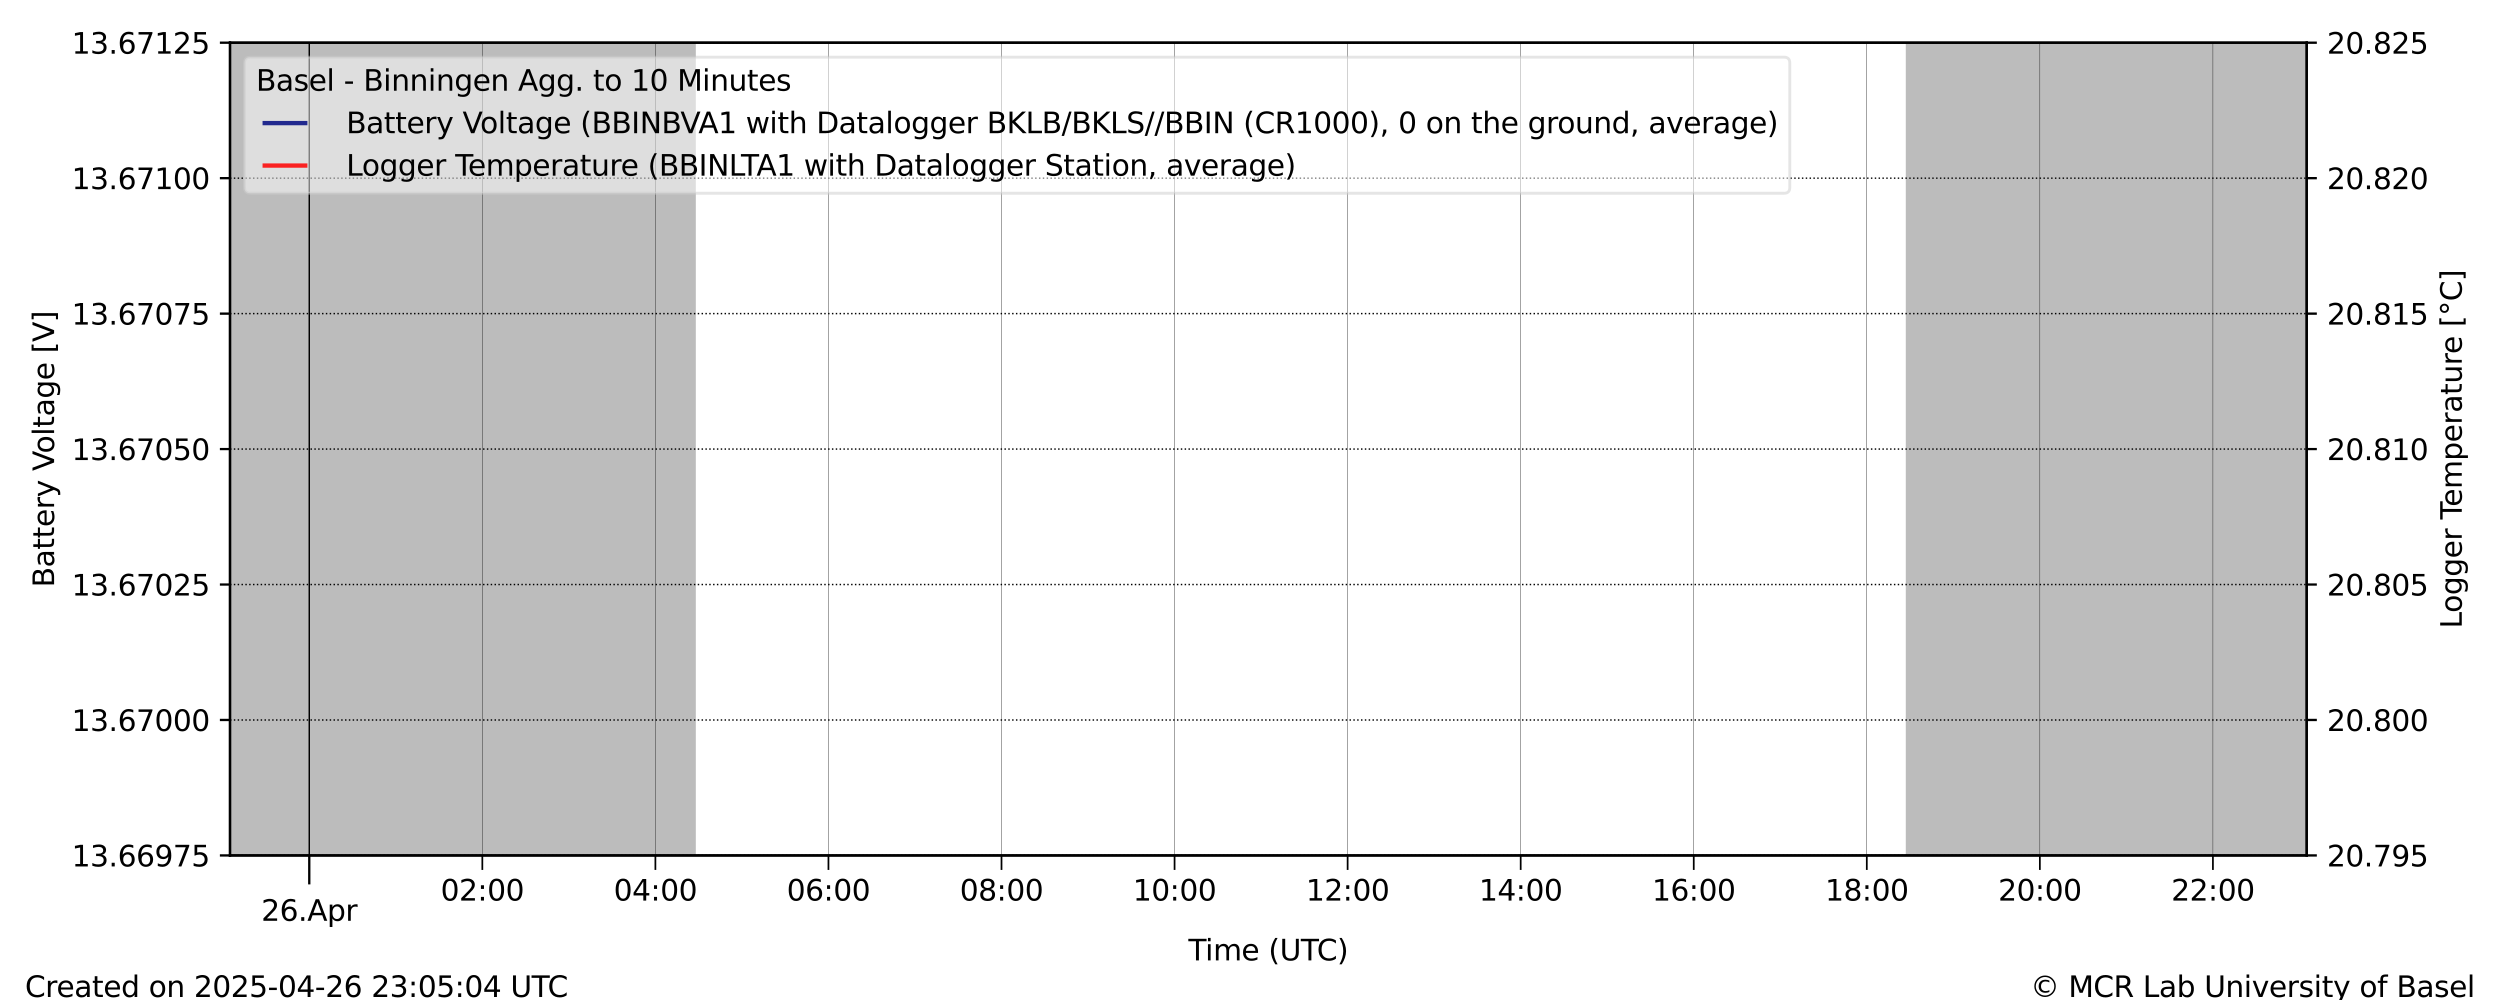 <?xml version="1.0" encoding="utf-8" standalone="no"?>
<!DOCTYPE svg PUBLIC "-//W3C//DTD SVG 1.1//EN"
  "http://www.w3.org/Graphics/SVG/1.1/DTD/svg11.dtd">
<svg xmlns:xlink="http://www.w3.org/1999/xlink" width="864pt" height="345.6pt" viewBox="0 0 864 345.6" xmlns="http://www.w3.org/2000/svg" version="1.1">
 <defs>
  <style type="text/css">*{stroke-linejoin: round; stroke-linecap: butt}</style>
 </defs>
 <g id="figure_1">
  <g id="patch_1">
   <path d="M 0 345.6 
L 864 345.6 
L 864 0 
L 0 0 
z
" style="fill: #ffffff"/>
  </g>
  <g id="axes_1">
   <g id="patch_2">
    <path d="M 79.49 295.64 
L 797.2 295.64 
L 797.2 14.76 
L 79.49 14.76 
z
" style="fill: #ffffff"/>
   </g>
   <g id="PolyCollection_1">
    <path d="M 79.49 14.76 
L 79.49 295.64 
L 79.988 295.64 
L 80.487 295.64 
L 80.985 295.64 
L 81.484 295.64 
L 81.982 295.64 
L 82.48 295.64 
L 82.979 295.64 
L 83.477 295.64 
L 83.976 295.64 
L 84.474 295.64 
L 84.973 295.64 
L 85.471 295.64 
L 85.969 295.64 
L 86.468 295.64 
L 86.966 295.64 
L 87.465 295.64 
L 87.963 295.64 
L 88.461 295.64 
L 88.96 295.64 
L 89.458 295.64 
L 89.957 295.64 
L 90.455 295.64 
L 90.953 295.64 
L 91.452 295.64 
L 91.95 295.64 
L 92.449 295.64 
L 92.947 295.64 
L 93.445 295.64 
L 93.944 295.64 
L 94.442 295.64 
L 94.941 295.64 
L 95.439 295.64 
L 95.938 295.64 
L 96.436 295.64 
L 96.934 295.64 
L 97.433 295.64 
L 97.931 295.64 
L 98.43 295.64 
L 98.928 295.64 
L 99.426 295.64 
L 99.925 295.64 
L 100.423 295.64 
L 100.922 295.64 
L 101.42 295.64 
L 101.918 295.64 
L 102.417 295.64 
L 102.915 295.64 
L 103.414 295.64 
L 103.912 295.64 
L 104.41 295.64 
L 104.909 295.64 
L 105.407 295.64 
L 105.906 295.64 
L 106.404 295.64 
L 106.903 295.64 
L 107.401 295.64 
L 107.899 295.64 
L 108.398 295.64 
L 108.896 295.64 
L 109.395 295.64 
L 109.893 295.64 
L 110.391 295.64 
L 110.89 295.64 
L 111.388 295.64 
L 111.887 295.64 
L 112.385 295.64 
L 112.883 295.64 
L 113.382 295.64 
L 113.88 295.64 
L 114.379 295.64 
L 114.877 295.64 
L 115.376 295.64 
L 115.874 295.64 
L 116.372 295.64 
L 116.871 295.64 
L 117.369 295.64 
L 117.868 295.64 
L 118.366 295.64 
L 118.864 295.64 
L 119.363 295.64 
L 119.861 295.64 
L 120.36 295.64 
L 120.858 295.64 
L 121.356 295.64 
L 121.855 295.64 
L 122.353 295.64 
L 122.852 295.64 
L 123.35 295.64 
L 123.848 295.64 
L 124.347 295.64 
L 124.845 295.64 
L 125.344 295.64 
L 125.842 295.64 
L 126.341 295.64 
L 126.839 295.64 
L 127.337 295.64 
L 127.836 295.64 
L 128.334 295.64 
L 128.833 295.64 
L 129.331 295.64 
L 129.829 295.64 
L 130.328 295.64 
L 130.826 295.64 
L 131.325 295.64 
L 131.823 295.64 
L 132.321 295.64 
L 132.82 295.64 
L 133.318 295.64 
L 133.817 295.64 
L 134.315 295.64 
L 134.813 295.64 
L 135.312 295.64 
L 135.81 295.64 
L 136.309 295.64 
L 136.807 295.64 
L 137.306 295.64 
L 137.804 295.64 
L 138.302 295.64 
L 138.801 295.64 
L 139.299 295.64 
L 139.798 295.64 
L 140.296 295.64 
L 140.794 295.64 
L 141.293 295.64 
L 141.791 295.64 
L 142.29 295.64 
L 142.788 295.64 
L 143.286 295.64 
L 143.785 295.64 
L 144.283 295.64 
L 144.782 295.64 
L 145.28 295.64 
L 145.778 295.64 
L 146.277 295.64 
L 146.775 295.64 
L 147.274 295.64 
L 147.772 295.64 
L 148.271 295.64 
L 148.769 295.64 
L 149.267 295.64 
L 149.766 295.64 
L 150.264 295.64 
L 150.763 295.64 
L 151.261 295.64 
L 151.759 295.64 
L 152.258 295.64 
L 152.756 295.64 
L 153.255 295.64 
L 153.753 295.64 
L 154.251 295.64 
L 154.75 295.64 
L 155.248 295.64 
L 155.747 295.64 
L 156.245 295.64 
L 156.744 295.64 
L 157.242 295.64 
L 157.74 295.64 
L 158.239 295.64 
L 158.737 295.64 
L 159.236 295.64 
L 159.734 295.64 
L 160.232 295.64 
L 160.731 295.64 
L 161.229 295.64 
L 161.728 295.64 
L 162.226 295.64 
L 162.724 295.64 
L 163.223 295.64 
L 163.721 295.64 
L 164.22 295.64 
L 164.718 295.64 
L 165.216 295.64 
L 165.715 295.64 
L 166.213 295.64 
L 166.712 295.64 
L 167.21 295.64 
L 167.709 295.64 
L 168.207 295.64 
L 168.705 295.64 
L 169.204 295.64 
L 169.702 295.64 
L 170.201 295.64 
L 170.699 295.64 
L 171.197 295.64 
L 171.696 295.64 
L 172.194 295.64 
L 172.693 295.64 
L 173.191 295.64 
L 173.689 295.64 
L 174.188 295.64 
L 174.686 295.64 
L 175.185 295.64 
L 175.683 295.64 
L 176.181 295.64 
L 176.68 295.64 
L 177.178 295.64 
L 177.677 295.64 
L 178.175 295.64 
L 178.674 295.64 
L 179.172 295.64 
L 179.67 295.64 
L 180.169 295.64 
L 180.667 295.64 
L 181.166 295.64 
L 181.664 295.64 
L 182.162 295.64 
L 182.661 295.64 
L 183.159 295.64 
L 183.658 295.64 
L 184.156 295.64 
L 184.654 295.64 
L 185.153 295.64 
L 185.651 295.64 
L 186.15 295.64 
L 186.648 295.64 
L 187.147 295.64 
L 187.645 295.64 
L 188.143 295.64 
L 188.642 295.64 
L 189.14 295.64 
L 189.639 295.64 
L 190.137 295.64 
L 190.635 295.64 
L 191.134 295.64 
L 191.632 295.64 
L 192.131 295.64 
L 192.629 295.64 
L 193.127 295.64 
L 193.626 295.64 
L 194.124 295.64 
L 194.623 295.64 
L 195.121 295.64 
L 195.619 295.64 
L 196.118 295.64 
L 196.616 295.64 
L 197.115 295.64 
L 197.613 295.64 
L 198.112 295.64 
L 198.61 295.64 
L 199.108 295.64 
L 199.607 295.64 
L 200.105 295.64 
L 200.604 295.64 
L 201.102 295.64 
L 201.6 295.64 
L 202.099 295.64 
L 202.597 295.64 
L 203.096 295.64 
L 203.594 295.64 
L 204.092 295.64 
L 204.591 295.64 
L 205.089 295.64 
L 205.588 295.64 
L 206.086 295.64 
L 206.584 295.64 
L 207.083 295.64 
L 207.581 295.64 
L 208.08 295.64 
L 208.578 295.64 
L 209.077 295.64 
L 209.575 295.64 
L 210.073 295.64 
L 210.572 295.64 
L 211.07 295.64 
L 211.569 295.64 
L 212.067 295.64 
L 212.565 295.64 
L 213.064 295.64 
L 213.562 295.64 
L 214.061 295.64 
L 214.559 295.64 
L 215.057 295.64 
L 215.556 295.64 
L 216.054 295.64 
L 216.553 295.64 
L 217.051 295.64 
L 217.549 295.64 
L 218.048 295.64 
L 218.546 295.64 
L 219.045 295.64 
L 219.543 295.64 
L 220.042 295.64 
L 220.54 295.64 
L 221.038 295.64 
L 221.537 295.64 
L 222.035 295.64 
L 222.534 295.64 
L 223.032 295.64 
L 223.53 295.64 
L 224.029 295.64 
L 224.527 295.64 
L 225.026 295.64 
L 225.524 295.64 
L 226.022 295.64 
L 226.521 295.64 
L 227.019 295.64 
L 227.518 295.64 
L 228.016 295.64 
L 228.515 295.64 
L 229.013 295.64 
L 229.511 295.64 
L 230.01 295.64 
L 230.508 295.64 
L 231.007 295.64 
L 231.505 295.64 
L 232.003 295.64 
L 232.502 295.64 
L 233 295.64 
L 233.499 295.64 
L 233.997 295.64 
L 234.495 295.64 
L 234.994 295.64 
L 235.492 295.64 
L 235.991 295.64 
L 236.489 295.64 
L 236.987 295.64 
L 237.486 295.64 
L 237.984 295.64 
L 238.483 295.64 
L 238.981 295.64 
L 239.48 295.64 
L 239.978 295.64 
L 239.978 14.76 
L 239.978 14.76 
L 239.48 14.76 
L 238.981 14.76 
L 238.483 14.76 
L 237.984 14.76 
L 237.486 14.76 
L 236.987 14.76 
L 236.489 14.76 
L 235.991 14.76 
L 235.492 14.76 
L 234.994 14.76 
L 234.495 14.76 
L 233.997 14.76 
L 233.499 14.76 
L 233 14.76 
L 232.502 14.76 
L 232.003 14.76 
L 231.505 14.76 
L 231.007 14.76 
L 230.508 14.76 
L 230.01 14.76 
L 229.511 14.76 
L 229.013 14.76 
L 228.515 14.76 
L 228.016 14.76 
L 227.518 14.76 
L 227.019 14.76 
L 226.521 14.76 
L 226.022 14.76 
L 225.524 14.76 
L 225.026 14.76 
L 224.527 14.76 
L 224.029 14.76 
L 223.53 14.76 
L 223.032 14.76 
L 222.534 14.76 
L 222.035 14.76 
L 221.537 14.76 
L 221.038 14.76 
L 220.54 14.76 
L 220.042 14.76 
L 219.543 14.76 
L 219.045 14.76 
L 218.546 14.76 
L 218.048 14.76 
L 217.549 14.76 
L 217.051 14.76 
L 216.553 14.76 
L 216.054 14.76 
L 215.556 14.76 
L 215.057 14.76 
L 214.559 14.76 
L 214.061 14.76 
L 213.562 14.76 
L 213.064 14.76 
L 212.565 14.76 
L 212.067 14.76 
L 211.569 14.76 
L 211.07 14.76 
L 210.572 14.76 
L 210.073 14.76 
L 209.575 14.76 
L 209.077 14.76 
L 208.578 14.76 
L 208.08 14.76 
L 207.581 14.76 
L 207.083 14.76 
L 206.584 14.76 
L 206.086 14.76 
L 205.588 14.76 
L 205.089 14.76 
L 204.591 14.76 
L 204.092 14.76 
L 203.594 14.76 
L 203.096 14.76 
L 202.597 14.76 
L 202.099 14.76 
L 201.6 14.76 
L 201.102 14.76 
L 200.604 14.76 
L 200.105 14.76 
L 199.607 14.76 
L 199.108 14.76 
L 198.61 14.76 
L 198.112 14.76 
L 197.613 14.76 
L 197.115 14.76 
L 196.616 14.76 
L 196.118 14.76 
L 195.619 14.76 
L 195.121 14.76 
L 194.623 14.76 
L 194.124 14.76 
L 193.626 14.76 
L 193.127 14.76 
L 192.629 14.76 
L 192.131 14.76 
L 191.632 14.76 
L 191.134 14.76 
L 190.635 14.76 
L 190.137 14.76 
L 189.639 14.76 
L 189.14 14.76 
L 188.642 14.76 
L 188.143 14.76 
L 187.645 14.76 
L 187.147 14.76 
L 186.648 14.76 
L 186.15 14.76 
L 185.651 14.76 
L 185.153 14.76 
L 184.654 14.76 
L 184.156 14.76 
L 183.658 14.76 
L 183.159 14.76 
L 182.661 14.76 
L 182.162 14.76 
L 181.664 14.76 
L 181.166 14.76 
L 180.667 14.76 
L 180.169 14.76 
L 179.67 14.76 
L 179.172 14.76 
L 178.674 14.76 
L 178.175 14.76 
L 177.677 14.76 
L 177.178 14.76 
L 176.68 14.76 
L 176.181 14.76 
L 175.683 14.76 
L 175.185 14.76 
L 174.686 14.76 
L 174.188 14.76 
L 173.689 14.76 
L 173.191 14.76 
L 172.693 14.76 
L 172.194 14.76 
L 171.696 14.76 
L 171.197 14.76 
L 170.699 14.76 
L 170.201 14.76 
L 169.702 14.76 
L 169.204 14.76 
L 168.705 14.76 
L 168.207 14.76 
L 167.709 14.76 
L 167.21 14.76 
L 166.712 14.76 
L 166.213 14.76 
L 165.715 14.76 
L 165.216 14.76 
L 164.718 14.76 
L 164.22 14.76 
L 163.721 14.76 
L 163.223 14.76 
L 162.724 14.76 
L 162.226 14.76 
L 161.728 14.76 
L 161.229 14.76 
L 160.731 14.76 
L 160.232 14.76 
L 159.734 14.76 
L 159.236 14.76 
L 158.737 14.76 
L 158.239 14.76 
L 157.74 14.76 
L 157.242 14.76 
L 156.744 14.76 
L 156.245 14.76 
L 155.747 14.76 
L 155.248 14.76 
L 154.75 14.76 
L 154.251 14.76 
L 153.753 14.76 
L 153.255 14.76 
L 152.756 14.76 
L 152.258 14.76 
L 151.759 14.76 
L 151.261 14.76 
L 150.763 14.76 
L 150.264 14.76 
L 149.766 14.76 
L 149.267 14.76 
L 148.769 14.76 
L 148.271 14.76 
L 147.772 14.76 
L 147.274 14.76 
L 146.775 14.76 
L 146.277 14.76 
L 145.778 14.76 
L 145.28 14.76 
L 144.782 14.76 
L 144.283 14.76 
L 143.785 14.76 
L 143.286 14.76 
L 142.788 14.76 
L 142.29 14.76 
L 141.791 14.76 
L 141.293 14.76 
L 140.794 14.76 
L 140.296 14.76 
L 139.798 14.76 
L 139.299 14.76 
L 138.801 14.76 
L 138.302 14.76 
L 137.804 14.76 
L 137.306 14.76 
L 136.807 14.76 
L 136.309 14.76 
L 135.81 14.76 
L 135.312 14.76 
L 134.813 14.76 
L 134.315 14.76 
L 133.817 14.76 
L 133.318 14.76 
L 132.82 14.76 
L 132.321 14.76 
L 131.823 14.76 
L 131.325 14.76 
L 130.826 14.76 
L 130.328 14.76 
L 129.829 14.76 
L 129.331 14.76 
L 128.833 14.76 
L 128.334 14.76 
L 127.836 14.76 
L 127.337 14.76 
L 126.839 14.76 
L 126.341 14.76 
L 125.842 14.76 
L 125.344 14.76 
L 124.845 14.76 
L 124.347 14.76 
L 123.848 14.76 
L 123.35 14.76 
L 122.852 14.76 
L 122.353 14.76 
L 121.855 14.76 
L 121.356 14.76 
L 120.858 14.76 
L 120.36 14.76 
L 119.861 14.76 
L 119.363 14.76 
L 118.864 14.76 
L 118.366 14.76 
L 117.868 14.76 
L 117.369 14.76 
L 116.871 14.76 
L 116.372 14.76 
L 115.874 14.76 
L 115.376 14.76 
L 114.877 14.76 
L 114.379 14.76 
L 113.88 14.76 
L 113.382 14.76 
L 112.883 14.76 
L 112.385 14.76 
L 111.887 14.76 
L 111.388 14.76 
L 110.89 14.76 
L 110.391 14.76 
L 109.893 14.76 
L 109.395 14.76 
L 108.896 14.76 
L 108.398 14.76 
L 107.899 14.76 
L 107.401 14.76 
L 106.903 14.76 
L 106.404 14.76 
L 105.906 14.76 
L 105.407 14.76 
L 104.909 14.76 
L 104.41 14.76 
L 103.912 14.76 
L 103.414 14.76 
L 102.915 14.76 
L 102.417 14.76 
L 101.918 14.76 
L 101.42 14.76 
L 100.922 14.76 
L 100.423 14.76 
L 99.925 14.76 
L 99.426 14.76 
L 98.928 14.76 
L 98.43 14.76 
L 97.931 14.76 
L 97.433 14.76 
L 96.934 14.76 
L 96.436 14.76 
L 95.938 14.76 
L 95.439 14.76 
L 94.941 14.76 
L 94.442 14.76 
L 93.944 14.76 
L 93.445 14.76 
L 92.947 14.76 
L 92.449 14.76 
L 91.95 14.76 
L 91.452 14.76 
L 90.953 14.76 
L 90.455 14.76 
L 89.957 14.76 
L 89.458 14.76 
L 88.96 14.76 
L 88.461 14.76 
L 87.963 14.76 
L 87.465 14.76 
L 86.966 14.76 
L 86.468 14.76 
L 85.969 14.76 
L 85.471 14.76 
L 84.973 14.76 
L 84.474 14.76 
L 83.976 14.76 
L 83.477 14.76 
L 82.979 14.76 
L 82.48 14.76 
L 81.982 14.76 
L 81.484 14.76 
L 80.985 14.76 
L 80.487 14.76 
L 79.988 14.76 
L 79.49 14.76 
z
" clip-path="url(#pf3954b67df)" style="fill: #bcbcbc; stroke: #bcbcbc"/>
    <path d="M 659.141 14.76 
L 659.141 295.64 
L 659.639 295.64 
L 660.137 295.64 
L 660.636 295.64 
L 661.134 295.64 
L 661.633 295.64 
L 662.131 295.64 
L 662.629 295.64 
L 663.128 295.64 
L 663.626 295.64 
L 664.125 295.64 
L 664.623 295.64 
L 665.121 295.64 
L 665.62 295.64 
L 666.118 295.64 
L 666.617 295.64 
L 667.115 295.64 
L 667.613 295.64 
L 668.112 295.64 
L 668.61 295.64 
L 669.109 295.64 
L 669.607 295.64 
L 670.106 295.64 
L 670.604 295.64 
L 671.102 295.64 
L 671.601 295.64 
L 672.099 295.64 
L 672.598 295.64 
L 673.096 295.64 
L 673.594 295.64 
L 674.093 295.64 
L 674.591 295.64 
L 675.09 295.64 
L 675.588 295.64 
L 676.086 295.64 
L 676.585 295.64 
L 677.083 295.64 
L 677.582 295.64 
L 678.08 295.64 
L 678.578 295.64 
L 679.077 295.64 
L 679.575 295.64 
L 680.074 295.64 
L 680.572 295.64 
L 681.071 295.64 
L 681.569 295.64 
L 682.067 295.64 
L 682.566 295.64 
L 683.064 295.64 
L 683.563 295.64 
L 684.061 295.64 
L 684.559 295.64 
L 685.058 295.64 
L 685.556 295.64 
L 686.055 295.64 
L 686.553 295.64 
L 687.051 295.64 
L 687.55 295.64 
L 688.048 295.64 
L 688.547 295.64 
L 689.045 295.64 
L 689.543 295.64 
L 690.042 295.64 
L 690.54 295.64 
L 691.039 295.64 
L 691.537 295.64 
L 692.036 295.64 
L 692.534 295.64 
L 693.032 295.64 
L 693.531 295.64 
L 694.029 295.64 
L 694.528 295.64 
L 695.026 295.64 
L 695.524 295.64 
L 696.023 295.64 
L 696.521 295.64 
L 697.02 295.64 
L 697.518 295.64 
L 698.016 295.64 
L 698.515 295.64 
L 699.013 295.64 
L 699.512 295.64 
L 700.01 295.64 
L 700.509 295.64 
L 701.007 295.64 
L 701.505 295.64 
L 702.004 295.64 
L 702.502 295.64 
L 703.001 295.64 
L 703.499 295.64 
L 703.997 295.64 
L 704.496 295.64 
L 704.994 295.64 
L 705.493 295.64 
L 705.991 295.64 
L 706.489 295.64 
L 706.988 295.64 
L 707.486 295.64 
L 707.985 295.64 
L 708.483 295.64 
L 708.981 295.64 
L 709.48 295.64 
L 709.978 295.64 
L 710.477 295.64 
L 710.975 295.64 
L 711.474 295.64 
L 711.972 295.64 
L 712.47 295.64 
L 712.969 295.64 
L 713.467 295.64 
L 713.966 295.64 
L 714.464 295.64 
L 714.962 295.64 
L 715.461 295.64 
L 715.959 295.64 
L 716.458 295.64 
L 716.956 295.64 
L 717.454 295.64 
L 717.953 295.64 
L 718.451 295.64 
L 718.95 295.64 
L 719.448 295.64 
L 719.946 295.64 
L 720.445 295.64 
L 720.943 295.64 
L 721.442 295.64 
L 721.94 295.64 
L 722.439 295.64 
L 722.937 295.64 
L 723.435 295.64 
L 723.934 295.64 
L 724.432 295.64 
L 724.931 295.64 
L 725.429 295.64 
L 725.927 295.64 
L 726.426 295.64 
L 726.924 295.64 
L 727.423 295.64 
L 727.921 295.64 
L 728.419 295.64 
L 728.918 295.64 
L 729.416 295.64 
L 729.915 295.64 
L 730.413 295.64 
L 730.912 295.64 
L 731.41 295.64 
L 731.908 295.64 
L 732.407 295.64 
L 732.905 295.64 
L 733.404 295.64 
L 733.902 295.64 
L 734.4 295.64 
L 734.899 295.64 
L 735.397 295.64 
L 735.896 295.64 
L 736.394 295.64 
L 736.892 295.64 
L 737.391 295.64 
L 737.889 295.64 
L 738.388 295.64 
L 738.886 295.64 
L 739.384 295.64 
L 739.883 295.64 
L 740.381 295.64 
L 740.88 295.64 
L 741.378 295.64 
L 741.877 295.64 
L 742.375 295.64 
L 742.873 295.64 
L 743.372 295.64 
L 743.87 295.64 
L 744.369 295.64 
L 744.867 295.64 
L 745.365 295.64 
L 745.864 295.64 
L 746.362 295.64 
L 746.861 295.64 
L 747.359 295.64 
L 747.857 295.64 
L 748.356 295.64 
L 748.854 295.64 
L 749.353 295.64 
L 749.851 295.64 
L 750.349 295.64 
L 750.848 295.64 
L 751.346 295.64 
L 751.845 295.64 
L 752.343 295.64 
L 752.842 295.64 
L 753.34 295.64 
L 753.838 295.64 
L 754.337 295.64 
L 754.835 295.64 
L 755.334 295.64 
L 755.832 295.64 
L 756.33 295.64 
L 756.829 295.64 
L 757.327 295.64 
L 757.826 295.64 
L 758.324 295.64 
L 758.822 295.64 
L 759.321 295.64 
L 759.819 295.64 
L 760.318 295.64 
L 760.816 295.64 
L 761.314 295.64 
L 761.813 295.64 
L 762.311 295.64 
L 762.81 295.64 
L 763.308 295.64 
L 763.807 295.64 
L 764.305 295.64 
L 764.803 295.64 
L 765.302 295.64 
L 765.8 295.64 
L 766.299 295.64 
L 766.797 295.64 
L 767.295 295.64 
L 767.794 295.64 
L 768.292 295.64 
L 768.791 295.64 
L 769.289 295.64 
L 769.787 295.64 
L 770.286 295.64 
L 770.784 295.64 
L 771.283 295.64 
L 771.781 295.64 
L 772.28 295.64 
L 772.778 295.64 
L 773.276 295.64 
L 773.775 295.64 
L 774.273 295.64 
L 774.772 295.64 
L 775.27 295.64 
L 775.768 295.64 
L 776.267 295.64 
L 776.765 295.64 
L 777.264 295.64 
L 777.762 295.64 
L 778.26 295.64 
L 778.759 295.64 
L 779.257 295.64 
L 779.756 295.64 
L 780.254 295.64 
L 780.752 295.64 
L 781.251 295.64 
L 781.749 295.64 
L 782.248 295.64 
L 782.746 295.64 
L 783.245 295.64 
L 783.743 295.64 
L 784.241 295.64 
L 784.74 295.64 
L 785.238 295.64 
L 785.737 295.64 
L 786.235 295.64 
L 786.733 295.64 
L 787.232 295.64 
L 787.73 295.64 
L 788.229 295.64 
L 788.727 295.64 
L 789.225 295.64 
L 789.724 295.64 
L 790.222 295.64 
L 790.721 295.64 
L 791.219 295.64 
L 791.717 295.64 
L 792.216 295.64 
L 792.714 295.64 
L 793.213 295.64 
L 793.711 295.64 
L 794.21 295.64 
L 794.708 295.64 
L 795.206 295.64 
L 795.705 295.64 
L 796.203 295.64 
L 796.702 295.64 
L 797.2 295.64 
L 797.2 14.76 
L 797.2 14.76 
L 796.702 14.76 
L 796.203 14.76 
L 795.705 14.76 
L 795.206 14.76 
L 794.708 14.76 
L 794.21 14.76 
L 793.711 14.76 
L 793.213 14.76 
L 792.714 14.76 
L 792.216 14.76 
L 791.717 14.76 
L 791.219 14.76 
L 790.721 14.76 
L 790.222 14.76 
L 789.724 14.76 
L 789.225 14.76 
L 788.727 14.76 
L 788.229 14.76 
L 787.73 14.76 
L 787.232 14.76 
L 786.733 14.76 
L 786.235 14.76 
L 785.737 14.76 
L 785.238 14.76 
L 784.74 14.76 
L 784.241 14.76 
L 783.743 14.76 
L 783.245 14.76 
L 782.746 14.76 
L 782.248 14.76 
L 781.749 14.76 
L 781.251 14.76 
L 780.752 14.76 
L 780.254 14.76 
L 779.756 14.76 
L 779.257 14.76 
L 778.759 14.76 
L 778.26 14.76 
L 777.762 14.76 
L 777.264 14.76 
L 776.765 14.76 
L 776.267 14.76 
L 775.768 14.76 
L 775.27 14.76 
L 774.772 14.76 
L 774.273 14.76 
L 773.775 14.76 
L 773.276 14.76 
L 772.778 14.76 
L 772.28 14.76 
L 771.781 14.76 
L 771.283 14.76 
L 770.784 14.76 
L 770.286 14.76 
L 769.787 14.76 
L 769.289 14.76 
L 768.791 14.76 
L 768.292 14.76 
L 767.794 14.76 
L 767.295 14.76 
L 766.797 14.76 
L 766.299 14.76 
L 765.8 14.76 
L 765.302 14.76 
L 764.803 14.76 
L 764.305 14.76 
L 763.807 14.76 
L 763.308 14.76 
L 762.81 14.76 
L 762.311 14.76 
L 761.813 14.76 
L 761.314 14.76 
L 760.816 14.76 
L 760.318 14.76 
L 759.819 14.76 
L 759.321 14.76 
L 758.822 14.76 
L 758.324 14.76 
L 757.826 14.76 
L 757.327 14.76 
L 756.829 14.76 
L 756.33 14.76 
L 755.832 14.76 
L 755.334 14.76 
L 754.835 14.76 
L 754.337 14.76 
L 753.838 14.76 
L 753.34 14.76 
L 752.842 14.76 
L 752.343 14.76 
L 751.845 14.76 
L 751.346 14.76 
L 750.848 14.76 
L 750.349 14.76 
L 749.851 14.76 
L 749.353 14.76 
L 748.854 14.76 
L 748.356 14.76 
L 747.857 14.76 
L 747.359 14.76 
L 746.861 14.76 
L 746.362 14.76 
L 745.864 14.76 
L 745.365 14.76 
L 744.867 14.76 
L 744.369 14.76 
L 743.87 14.76 
L 743.372 14.76 
L 742.873 14.76 
L 742.375 14.76 
L 741.877 14.76 
L 741.378 14.76 
L 740.88 14.76 
L 740.381 14.76 
L 739.883 14.76 
L 739.384 14.76 
L 738.886 14.76 
L 738.388 14.76 
L 737.889 14.76 
L 737.391 14.76 
L 736.892 14.76 
L 736.394 14.76 
L 735.896 14.76 
L 735.397 14.76 
L 734.899 14.76 
L 734.4 14.76 
L 733.902 14.76 
L 733.404 14.76 
L 732.905 14.76 
L 732.407 14.76 
L 731.908 14.76 
L 731.41 14.76 
L 730.912 14.76 
L 730.413 14.76 
L 729.915 14.76 
L 729.416 14.76 
L 728.918 14.76 
L 728.419 14.76 
L 727.921 14.76 
L 727.423 14.76 
L 726.924 14.76 
L 726.426 14.76 
L 725.927 14.76 
L 725.429 14.76 
L 724.931 14.76 
L 724.432 14.76 
L 723.934 14.76 
L 723.435 14.76 
L 722.937 14.76 
L 722.439 14.76 
L 721.94 14.76 
L 721.442 14.76 
L 720.943 14.76 
L 720.445 14.76 
L 719.946 14.76 
L 719.448 14.76 
L 718.95 14.76 
L 718.451 14.76 
L 717.953 14.76 
L 717.454 14.76 
L 716.956 14.76 
L 716.458 14.76 
L 715.959 14.76 
L 715.461 14.76 
L 714.962 14.76 
L 714.464 14.76 
L 713.966 14.76 
L 713.467 14.76 
L 712.969 14.76 
L 712.47 14.76 
L 711.972 14.76 
L 711.474 14.76 
L 710.975 14.76 
L 710.477 14.76 
L 709.978 14.76 
L 709.48 14.76 
L 708.981 14.76 
L 708.483 14.76 
L 707.985 14.76 
L 707.486 14.76 
L 706.988 14.76 
L 706.489 14.76 
L 705.991 14.76 
L 705.493 14.76 
L 704.994 14.76 
L 704.496 14.76 
L 703.997 14.76 
L 703.499 14.76 
L 703.001 14.76 
L 702.502 14.76 
L 702.004 14.76 
L 701.505 14.76 
L 701.007 14.76 
L 700.509 14.76 
L 700.01 14.76 
L 699.512 14.76 
L 699.013 14.76 
L 698.515 14.76 
L 698.016 14.76 
L 697.518 14.76 
L 697.02 14.76 
L 696.521 14.76 
L 696.023 14.76 
L 695.524 14.76 
L 695.026 14.76 
L 694.528 14.76 
L 694.029 14.76 
L 693.531 14.76 
L 693.032 14.76 
L 692.534 14.76 
L 692.036 14.76 
L 691.537 14.76 
L 691.039 14.76 
L 690.54 14.76 
L 690.042 14.76 
L 689.543 14.76 
L 689.045 14.76 
L 688.547 14.76 
L 688.048 14.76 
L 687.55 14.76 
L 687.051 14.76 
L 686.553 14.76 
L 686.055 14.76 
L 685.556 14.76 
L 685.058 14.76 
L 684.559 14.76 
L 684.061 14.76 
L 683.563 14.76 
L 683.064 14.76 
L 682.566 14.76 
L 682.067 14.76 
L 681.569 14.76 
L 681.071 14.76 
L 680.572 14.76 
L 680.074 14.76 
L 679.575 14.76 
L 679.077 14.76 
L 678.578 14.76 
L 678.08 14.76 
L 677.582 14.76 
L 677.083 14.76 
L 676.585 14.76 
L 676.086 14.76 
L 675.588 14.76 
L 675.09 14.76 
L 674.591 14.76 
L 674.093 14.76 
L 673.594 14.76 
L 673.096 14.76 
L 672.598 14.76 
L 672.099 14.76 
L 671.601 14.76 
L 671.102 14.76 
L 670.604 14.76 
L 670.106 14.76 
L 669.607 14.76 
L 669.109 14.76 
L 668.61 14.76 
L 668.112 14.76 
L 667.613 14.76 
L 667.115 14.76 
L 666.617 14.76 
L 666.118 14.76 
L 665.62 14.76 
L 665.121 14.76 
L 664.623 14.76 
L 664.125 14.76 
L 663.626 14.76 
L 663.128 14.76 
L 662.629 14.76 
L 662.131 14.76 
L 661.633 14.76 
L 661.134 14.76 
L 660.636 14.76 
L 660.137 14.76 
L 659.639 14.76 
L 659.141 14.76 
z
" clip-path="url(#pf3954b67df)" style="fill: #bcbcbc; stroke: #bcbcbc"/>
   </g>
   <g id="line2d_1">
    <path d="M 52.059 117.749 
L 57.043 170.18 
L 62.028 256.317 
L 67.012 256.317 
L 71.996 50.338 
L 76.98 50.338 
L 76.98 50.338 
" clip-path="url(#pf3954b67df)" style="fill: none; stroke: #000a80; stroke-opacity: 0.85; stroke-width: 1.5; stroke-linecap: square"/>
   </g>
   <g id="matplotlib.axis_1">
    <g id="xtick_1">
     <g id="line2d_2">
      <path d="M 106.884 295.64 
L 106.884 14.76 
" clip-path="url(#pf3954b67df)" style="fill: none; stroke: #000000; stroke-width: 0.5; stroke-linecap: square"/>
     </g>
     <g id="line2d_3">
      <defs>
       <path id="m0447c9cf39" d="M 0 0 
L 0 10 
" style="stroke: #000000; stroke-width: 0.8"/>
      </defs>
      <g>
       <use xlink:href="#m0447c9cf39" x="106.884" y="295.64" style="stroke: #000000; stroke-width: 0.8"/>
      </g>
     </g>
     <g id="text_1">
      <!-- 26.Apr -->
      <g transform="translate(90.283 318.238) scale(0.1 -0.1)">
       <defs>
        <path id="DejaVuSans-32" d="M 1228 531 
L 3431 531 
L 3431 0 
L 469 0 
L 469 531 
Q 828 903 1448 1529 
Q 2069 2156 2228 2338 
Q 2531 2678 2651 2914 
Q 2772 3150 2772 3378 
Q 2772 3750 2511 3984 
Q 2250 4219 1831 4219 
Q 1534 4219 1204 4116 
Q 875 4013 500 3803 
L 500 4441 
Q 881 4594 1212 4672 
Q 1544 4750 1819 4750 
Q 2544 4750 2975 4387 
Q 3406 4025 3406 3419 
Q 3406 3131 3298 2873 
Q 3191 2616 2906 2266 
Q 2828 2175 2409 1742 
Q 1991 1309 1228 531 
z
" transform="scale(0.016)"/>
        <path id="DejaVuSans-36" d="M 2113 2584 
Q 1688 2584 1439 2293 
Q 1191 2003 1191 1497 
Q 1191 994 1439 701 
Q 1688 409 2113 409 
Q 2538 409 2786 701 
Q 3034 994 3034 1497 
Q 3034 2003 2786 2293 
Q 2538 2584 2113 2584 
z
M 3366 4563 
L 3366 3988 
Q 3128 4100 2886 4159 
Q 2644 4219 2406 4219 
Q 1781 4219 1451 3797 
Q 1122 3375 1075 2522 
Q 1259 2794 1537 2939 
Q 1816 3084 2150 3084 
Q 2853 3084 3261 2657 
Q 3669 2231 3669 1497 
Q 3669 778 3244 343 
Q 2819 -91 2113 -91 
Q 1303 -91 875 529 
Q 447 1150 447 2328 
Q 447 3434 972 4092 
Q 1497 4750 2381 4750 
Q 2619 4750 2861 4703 
Q 3103 4656 3366 4563 
z
" transform="scale(0.016)"/>
        <path id="DejaVuSans-2e" d="M 684 794 
L 1344 794 
L 1344 0 
L 684 0 
L 684 794 
z
" transform="scale(0.016)"/>
        <path id="DejaVuSans-41" d="M 2188 4044 
L 1331 1722 
L 3047 1722 
L 2188 4044 
z
M 1831 4666 
L 2547 4666 
L 4325 0 
L 3669 0 
L 3244 1197 
L 1141 1197 
L 716 0 
L 50 0 
L 1831 4666 
z
" transform="scale(0.016)"/>
        <path id="DejaVuSans-70" d="M 1159 525 
L 1159 -1331 
L 581 -1331 
L 581 3500 
L 1159 3500 
L 1159 2969 
Q 1341 3281 1617 3432 
Q 1894 3584 2278 3584 
Q 2916 3584 3314 3078 
Q 3713 2572 3713 1747 
Q 3713 922 3314 415 
Q 2916 -91 2278 -91 
Q 1894 -91 1617 61 
Q 1341 213 1159 525 
z
M 3116 1747 
Q 3116 2381 2855 2742 
Q 2594 3103 2138 3103 
Q 1681 3103 1420 2742 
Q 1159 2381 1159 1747 
Q 1159 1113 1420 752 
Q 1681 391 2138 391 
Q 2594 391 2855 752 
Q 3116 1113 3116 1747 
z
" transform="scale(0.016)"/>
        <path id="DejaVuSans-72" d="M 2631 2963 
Q 2534 3019 2420 3045 
Q 2306 3072 2169 3072 
Q 1681 3072 1420 2755 
Q 1159 2438 1159 1844 
L 1159 0 
L 581 0 
L 581 3500 
L 1159 3500 
L 1159 2956 
Q 1341 3275 1631 3429 
Q 1922 3584 2338 3584 
Q 2397 3584 2469 3576 
Q 2541 3569 2628 3553 
L 2631 2963 
z
" transform="scale(0.016)"/>
       </defs>
       <use xlink:href="#DejaVuSans-32"/>
       <use xlink:href="#DejaVuSans-36" x="63.623"/>
       <use xlink:href="#DejaVuSans-2e" x="127.246"/>
       <use xlink:href="#DejaVuSans-41" x="159.033"/>
       <use xlink:href="#DejaVuSans-70" x="227.441"/>
       <use xlink:href="#DejaVuSans-72" x="290.918"/>
      </g>
     </g>
    </g>
    <g id="xtick_2">
     <g id="line2d_4">
      <path d="M 166.694 295.64 
L 166.694 14.76 
" clip-path="url(#pf3954b67df)" style="fill: none; stroke: #000000; stroke-width: 0.125; stroke-linecap: square"/>
     </g>
     <g id="line2d_5">
      <defs>
       <path id="md48eb1b66a" d="M 0 0 
L 0 5 
" style="stroke: #000000; stroke-width: 0.6"/>
      </defs>
      <g>
       <use xlink:href="#md48eb1b66a" x="166.694" y="295.64" style="stroke: #000000; stroke-width: 0.6"/>
      </g>
     </g>
     <g id="text_2">
      <!-- 02:00 -->
      <g transform="translate(152.284 311.238) scale(0.1 -0.1)">
       <defs>
        <path id="DejaVuSans-30" d="M 2034 4250 
Q 1547 4250 1301 3770 
Q 1056 3291 1056 2328 
Q 1056 1369 1301 889 
Q 1547 409 2034 409 
Q 2525 409 2770 889 
Q 3016 1369 3016 2328 
Q 3016 3291 2770 3770 
Q 2525 4250 2034 4250 
z
M 2034 4750 
Q 2819 4750 3233 4129 
Q 3647 3509 3647 2328 
Q 3647 1150 3233 529 
Q 2819 -91 2034 -91 
Q 1250 -91 836 529 
Q 422 1150 422 2328 
Q 422 3509 836 4129 
Q 1250 4750 2034 4750 
z
" transform="scale(0.016)"/>
        <path id="DejaVuSans-3a" d="M 750 794 
L 1409 794 
L 1409 0 
L 750 0 
L 750 794 
z
M 750 3309 
L 1409 3309 
L 1409 2516 
L 750 2516 
L 750 3309 
z
" transform="scale(0.016)"/>
       </defs>
       <use xlink:href="#DejaVuSans-30"/>
       <use xlink:href="#DejaVuSans-32" x="63.623"/>
       <use xlink:href="#DejaVuSans-3a" x="127.246"/>
       <use xlink:href="#DejaVuSans-30" x="160.938"/>
       <use xlink:href="#DejaVuSans-30" x="224.561"/>
      </g>
     </g>
    </g>
    <g id="xtick_3">
     <g id="line2d_6">
      <path d="M 226.503 295.64 
L 226.503 14.76 
" clip-path="url(#pf3954b67df)" style="fill: none; stroke: #000000; stroke-width: 0.125; stroke-linecap: square"/>
     </g>
     <g id="line2d_7">
      <g>
       <use xlink:href="#md48eb1b66a" x="226.503" y="295.64" style="stroke: #000000; stroke-width: 0.6"/>
      </g>
     </g>
     <g id="text_3">
      <!-- 04:00 -->
      <g transform="translate(212.093 311.238) scale(0.1 -0.1)">
       <defs>
        <path id="DejaVuSans-34" d="M 2419 4116 
L 825 1625 
L 2419 1625 
L 2419 4116 
z
M 2253 4666 
L 3047 4666 
L 3047 1625 
L 3713 1625 
L 3713 1100 
L 3047 1100 
L 3047 0 
L 2419 0 
L 2419 1100 
L 313 1100 
L 313 1709 
L 2253 4666 
z
" transform="scale(0.016)"/>
       </defs>
       <use xlink:href="#DejaVuSans-30"/>
       <use xlink:href="#DejaVuSans-34" x="63.623"/>
       <use xlink:href="#DejaVuSans-3a" x="127.246"/>
       <use xlink:href="#DejaVuSans-30" x="160.938"/>
       <use xlink:href="#DejaVuSans-30" x="224.561"/>
      </g>
     </g>
    </g>
    <g id="xtick_4">
     <g id="line2d_8">
      <path d="M 286.312 295.64 
L 286.312 14.76 
" clip-path="url(#pf3954b67df)" style="fill: none; stroke: #000000; stroke-width: 0.125; stroke-linecap: square"/>
     </g>
     <g id="line2d_9">
      <g>
       <use xlink:href="#md48eb1b66a" x="286.312" y="295.64" style="stroke: #000000; stroke-width: 0.6"/>
      </g>
     </g>
     <g id="text_4">
      <!-- 06:00 -->
      <g transform="translate(271.903 311.238) scale(0.1 -0.1)">
       <use xlink:href="#DejaVuSans-30"/>
       <use xlink:href="#DejaVuSans-36" x="63.623"/>
       <use xlink:href="#DejaVuSans-3a" x="127.246"/>
       <use xlink:href="#DejaVuSans-30" x="160.938"/>
       <use xlink:href="#DejaVuSans-30" x="224.561"/>
      </g>
     </g>
    </g>
    <g id="xtick_5">
     <g id="line2d_10">
      <path d="M 346.121 295.64 
L 346.121 14.76 
" clip-path="url(#pf3954b67df)" style="fill: none; stroke: #000000; stroke-width: 0.125; stroke-linecap: square"/>
     </g>
     <g id="line2d_11">
      <g>
       <use xlink:href="#md48eb1b66a" x="346.121" y="295.64" style="stroke: #000000; stroke-width: 0.6"/>
      </g>
     </g>
     <g id="text_5">
      <!-- 08:00 -->
      <g transform="translate(331.712 311.238) scale(0.1 -0.1)">
       <defs>
        <path id="DejaVuSans-38" d="M 2034 2216 
Q 1584 2216 1326 1975 
Q 1069 1734 1069 1313 
Q 1069 891 1326 650 
Q 1584 409 2034 409 
Q 2484 409 2743 651 
Q 3003 894 3003 1313 
Q 3003 1734 2745 1975 
Q 2488 2216 2034 2216 
z
M 1403 2484 
Q 997 2584 770 2862 
Q 544 3141 544 3541 
Q 544 4100 942 4425 
Q 1341 4750 2034 4750 
Q 2731 4750 3128 4425 
Q 3525 4100 3525 3541 
Q 3525 3141 3298 2862 
Q 3072 2584 2669 2484 
Q 3125 2378 3379 2068 
Q 3634 1759 3634 1313 
Q 3634 634 3220 271 
Q 2806 -91 2034 -91 
Q 1263 -91 848 271 
Q 434 634 434 1313 
Q 434 1759 690 2068 
Q 947 2378 1403 2484 
z
M 1172 3481 
Q 1172 3119 1398 2916 
Q 1625 2713 2034 2713 
Q 2441 2713 2670 2916 
Q 2900 3119 2900 3481 
Q 2900 3844 2670 4047 
Q 2441 4250 2034 4250 
Q 1625 4250 1398 4047 
Q 1172 3844 1172 3481 
z
" transform="scale(0.016)"/>
       </defs>
       <use xlink:href="#DejaVuSans-30"/>
       <use xlink:href="#DejaVuSans-38" x="63.623"/>
       <use xlink:href="#DejaVuSans-3a" x="127.246"/>
       <use xlink:href="#DejaVuSans-30" x="160.938"/>
       <use xlink:href="#DejaVuSans-30" x="224.561"/>
      </g>
     </g>
    </g>
    <g id="xtick_6">
     <g id="line2d_12">
      <path d="M 405.93 295.64 
L 405.93 14.76 
" clip-path="url(#pf3954b67df)" style="fill: none; stroke: #000000; stroke-width: 0.125; stroke-linecap: square"/>
     </g>
     <g id="line2d_13">
      <g>
       <use xlink:href="#md48eb1b66a" x="405.93" y="295.64" style="stroke: #000000; stroke-width: 0.6"/>
      </g>
     </g>
     <g id="text_6">
      <!-- 10:00 -->
      <g transform="translate(391.521 311.238) scale(0.1 -0.1)">
       <defs>
        <path id="DejaVuSans-31" d="M 794 531 
L 1825 531 
L 1825 4091 
L 703 3866 
L 703 4441 
L 1819 4666 
L 2450 4666 
L 2450 531 
L 3481 531 
L 3481 0 
L 794 0 
L 794 531 
z
" transform="scale(0.016)"/>
       </defs>
       <use xlink:href="#DejaVuSans-31"/>
       <use xlink:href="#DejaVuSans-30" x="63.623"/>
       <use xlink:href="#DejaVuSans-3a" x="127.246"/>
       <use xlink:href="#DejaVuSans-30" x="160.938"/>
       <use xlink:href="#DejaVuSans-30" x="224.561"/>
      </g>
     </g>
    </g>
    <g id="xtick_7">
     <g id="line2d_14">
      <path d="M 465.739 295.64 
L 465.739 14.76 
" clip-path="url(#pf3954b67df)" style="fill: none; stroke: #000000; stroke-width: 0.125; stroke-linecap: square"/>
     </g>
     <g id="line2d_15">
      <g>
       <use xlink:href="#md48eb1b66a" x="465.739" y="295.64" style="stroke: #000000; stroke-width: 0.6"/>
      </g>
     </g>
     <g id="text_7">
      <!-- 12:00 -->
      <g transform="translate(451.33 311.238) scale(0.1 -0.1)">
       <use xlink:href="#DejaVuSans-31"/>
       <use xlink:href="#DejaVuSans-32" x="63.623"/>
       <use xlink:href="#DejaVuSans-3a" x="127.246"/>
       <use xlink:href="#DejaVuSans-30" x="160.938"/>
       <use xlink:href="#DejaVuSans-30" x="224.561"/>
      </g>
     </g>
    </g>
    <g id="xtick_8">
     <g id="line2d_16">
      <path d="M 525.549 295.64 
L 525.549 14.76 
" clip-path="url(#pf3954b67df)" style="fill: none; stroke: #000000; stroke-width: 0.125; stroke-linecap: square"/>
     </g>
     <g id="line2d_17">
      <g>
       <use xlink:href="#md48eb1b66a" x="525.549" y="295.64" style="stroke: #000000; stroke-width: 0.6"/>
      </g>
     </g>
     <g id="text_8">
      <!-- 14:00 -->
      <g transform="translate(511.139 311.238) scale(0.1 -0.1)">
       <use xlink:href="#DejaVuSans-31"/>
       <use xlink:href="#DejaVuSans-34" x="63.623"/>
       <use xlink:href="#DejaVuSans-3a" x="127.246"/>
       <use xlink:href="#DejaVuSans-30" x="160.938"/>
       <use xlink:href="#DejaVuSans-30" x="224.561"/>
      </g>
     </g>
    </g>
    <g id="xtick_9">
     <g id="line2d_18">
      <path d="M 585.358 295.64 
L 585.358 14.76 
" clip-path="url(#pf3954b67df)" style="fill: none; stroke: #000000; stroke-width: 0.125; stroke-linecap: square"/>
     </g>
     <g id="line2d_19">
      <g>
       <use xlink:href="#md48eb1b66a" x="585.358" y="295.64" style="stroke: #000000; stroke-width: 0.6"/>
      </g>
     </g>
     <g id="text_9">
      <!-- 16:00 -->
      <g transform="translate(570.948 311.238) scale(0.1 -0.1)">
       <use xlink:href="#DejaVuSans-31"/>
       <use xlink:href="#DejaVuSans-36" x="63.623"/>
       <use xlink:href="#DejaVuSans-3a" x="127.246"/>
       <use xlink:href="#DejaVuSans-30" x="160.938"/>
       <use xlink:href="#DejaVuSans-30" x="224.561"/>
      </g>
     </g>
    </g>
    <g id="xtick_10">
     <g id="line2d_20">
      <path d="M 645.167 295.64 
L 645.167 14.76 
" clip-path="url(#pf3954b67df)" style="fill: none; stroke: #000000; stroke-width: 0.125; stroke-linecap: square"/>
     </g>
     <g id="line2d_21">
      <g>
       <use xlink:href="#md48eb1b66a" x="645.167" y="295.64" style="stroke: #000000; stroke-width: 0.6"/>
      </g>
     </g>
     <g id="text_10">
      <!-- 18:00 -->
      <g transform="translate(630.758 311.238) scale(0.1 -0.1)">
       <use xlink:href="#DejaVuSans-31"/>
       <use xlink:href="#DejaVuSans-38" x="63.623"/>
       <use xlink:href="#DejaVuSans-3a" x="127.246"/>
       <use xlink:href="#DejaVuSans-30" x="160.938"/>
       <use xlink:href="#DejaVuSans-30" x="224.561"/>
      </g>
     </g>
    </g>
    <g id="xtick_11">
     <g id="line2d_22">
      <path d="M 704.976 295.64 
L 704.976 14.76 
" clip-path="url(#pf3954b67df)" style="fill: none; stroke: #000000; stroke-width: 0.125; stroke-linecap: square"/>
     </g>
     <g id="line2d_23">
      <g>
       <use xlink:href="#md48eb1b66a" x="704.976" y="295.64" style="stroke: #000000; stroke-width: 0.6"/>
      </g>
     </g>
     <g id="text_11">
      <!-- 20:00 -->
      <g transform="translate(690.567 311.238) scale(0.1 -0.1)">
       <use xlink:href="#DejaVuSans-32"/>
       <use xlink:href="#DejaVuSans-30" x="63.623"/>
       <use xlink:href="#DejaVuSans-3a" x="127.246"/>
       <use xlink:href="#DejaVuSans-30" x="160.938"/>
       <use xlink:href="#DejaVuSans-30" x="224.561"/>
      </g>
     </g>
    </g>
    <g id="xtick_12">
     <g id="line2d_24">
      <path d="M 764.785 295.64 
L 764.785 14.76 
" clip-path="url(#pf3954b67df)" style="fill: none; stroke: #000000; stroke-width: 0.125; stroke-linecap: square"/>
     </g>
     <g id="line2d_25">
      <g>
       <use xlink:href="#md48eb1b66a" x="764.785" y="295.64" style="stroke: #000000; stroke-width: 0.6"/>
      </g>
     </g>
     <g id="text_12">
      <!-- 22:00 -->
      <g transform="translate(750.376 311.238) scale(0.1 -0.1)">
       <use xlink:href="#DejaVuSans-32"/>
       <use xlink:href="#DejaVuSans-32" x="63.623"/>
       <use xlink:href="#DejaVuSans-3a" x="127.246"/>
       <use xlink:href="#DejaVuSans-30" x="160.938"/>
       <use xlink:href="#DejaVuSans-30" x="224.561"/>
      </g>
     </g>
    </g>
    <g id="text_13">
     <!-- Time (UTC) -->
     <g transform="translate(410.71 331.917) scale(0.1 -0.1)">
      <defs>
       <path id="DejaVuSans-54" d="M -19 4666 
L 3928 4666 
L 3928 4134 
L 2272 4134 
L 2272 0 
L 1638 0 
L 1638 4134 
L -19 4134 
L -19 4666 
z
" transform="scale(0.016)"/>
       <path id="DejaVuSans-69" d="M 603 3500 
L 1178 3500 
L 1178 0 
L 603 0 
L 603 3500 
z
M 603 4863 
L 1178 4863 
L 1178 4134 
L 603 4134 
L 603 4863 
z
" transform="scale(0.016)"/>
       <path id="DejaVuSans-6d" d="M 3328 2828 
Q 3544 3216 3844 3400 
Q 4144 3584 4550 3584 
Q 5097 3584 5394 3201 
Q 5691 2819 5691 2113 
L 5691 0 
L 5113 0 
L 5113 2094 
Q 5113 2597 4934 2840 
Q 4756 3084 4391 3084 
Q 3944 3084 3684 2787 
Q 3425 2491 3425 1978 
L 3425 0 
L 2847 0 
L 2847 2094 
Q 2847 2600 2669 2842 
Q 2491 3084 2119 3084 
Q 1678 3084 1418 2786 
Q 1159 2488 1159 1978 
L 1159 0 
L 581 0 
L 581 3500 
L 1159 3500 
L 1159 2956 
Q 1356 3278 1631 3431 
Q 1906 3584 2284 3584 
Q 2666 3584 2933 3390 
Q 3200 3197 3328 2828 
z
" transform="scale(0.016)"/>
       <path id="DejaVuSans-65" d="M 3597 1894 
L 3597 1613 
L 953 1613 
Q 991 1019 1311 708 
Q 1631 397 2203 397 
Q 2534 397 2845 478 
Q 3156 559 3463 722 
L 3463 178 
Q 3153 47 2828 -22 
Q 2503 -91 2169 -91 
Q 1331 -91 842 396 
Q 353 884 353 1716 
Q 353 2575 817 3079 
Q 1281 3584 2069 3584 
Q 2775 3584 3186 3129 
Q 3597 2675 3597 1894 
z
M 3022 2063 
Q 3016 2534 2758 2815 
Q 2500 3097 2075 3097 
Q 1594 3097 1305 2825 
Q 1016 2553 972 2059 
L 3022 2063 
z
" transform="scale(0.016)"/>
       <path id="DejaVuSans-20" transform="scale(0.016)"/>
       <path id="DejaVuSans-28" d="M 1984 4856 
Q 1566 4138 1362 3434 
Q 1159 2731 1159 2009 
Q 1159 1288 1364 580 
Q 1569 -128 1984 -844 
L 1484 -844 
Q 1016 -109 783 600 
Q 550 1309 550 2009 
Q 550 2706 781 3412 
Q 1013 4119 1484 4856 
L 1984 4856 
z
" transform="scale(0.016)"/>
       <path id="DejaVuSans-55" d="M 556 4666 
L 1191 4666 
L 1191 1831 
Q 1191 1081 1462 751 
Q 1734 422 2344 422 
Q 2950 422 3222 751 
Q 3494 1081 3494 1831 
L 3494 4666 
L 4128 4666 
L 4128 1753 
Q 4128 841 3676 375 
Q 3225 -91 2344 -91 
Q 1459 -91 1007 375 
Q 556 841 556 1753 
L 556 4666 
z
" transform="scale(0.016)"/>
       <path id="DejaVuSans-43" d="M 4122 4306 
L 4122 3641 
Q 3803 3938 3442 4084 
Q 3081 4231 2675 4231 
Q 1875 4231 1450 3742 
Q 1025 3253 1025 2328 
Q 1025 1406 1450 917 
Q 1875 428 2675 428 
Q 3081 428 3442 575 
Q 3803 722 4122 1019 
L 4122 359 
Q 3791 134 3420 21 
Q 3050 -91 2638 -91 
Q 1578 -91 968 557 
Q 359 1206 359 2328 
Q 359 3453 968 4101 
Q 1578 4750 2638 4750 
Q 3056 4750 3426 4639 
Q 3797 4528 4122 4306 
z
" transform="scale(0.016)"/>
       <path id="DejaVuSans-29" d="M 513 4856 
L 1013 4856 
Q 1481 4119 1714 3412 
Q 1947 2706 1947 2009 
Q 1947 1309 1714 600 
Q 1481 -109 1013 -844 
L 513 -844 
Q 928 -128 1133 580 
Q 1338 1288 1338 2009 
Q 1338 2731 1133 3434 
Q 928 4138 513 4856 
z
" transform="scale(0.016)"/>
      </defs>
      <use xlink:href="#DejaVuSans-54"/>
      <use xlink:href="#DejaVuSans-69" x="57.959"/>
      <use xlink:href="#DejaVuSans-6d" x="85.742"/>
      <use xlink:href="#DejaVuSans-65" x="183.154"/>
      <use xlink:href="#DejaVuSans-20" x="244.678"/>
      <use xlink:href="#DejaVuSans-28" x="276.465"/>
      <use xlink:href="#DejaVuSans-55" x="315.479"/>
      <use xlink:href="#DejaVuSans-54" x="388.672"/>
      <use xlink:href="#DejaVuSans-43" x="443.881"/>
      <use xlink:href="#DejaVuSans-29" x="513.705"/>
     </g>
    </g>
   </g>
   <g id="matplotlib.axis_2">
    <g id="ytick_1">
     <g id="line2d_26">
      <path d="M 79.49 295.64 
L 797.2 295.64 
" clip-path="url(#pf3954b67df)" style="fill: none; stroke-dasharray: 0.5,0.825; stroke-dashoffset: 0; stroke: #000000; stroke-width: 0.5"/>
     </g>
     <g id="line2d_27">
      <defs>
       <path id="mb191390ce2" d="M 0 0 
L -3.5 0 
" style="stroke: #000000; stroke-width: 0.8"/>
      </defs>
      <g>
       <use xlink:href="#mb191390ce2" x="79.49" y="295.64" style="stroke: #000000; stroke-width: 0.8"/>
      </g>
     </g>
     <g id="text_14">
      <!-- 13.66975 -->
      <g transform="translate(24.774 299.439) scale(0.1 -0.1)">
       <defs>
        <path id="DejaVuSans-33" d="M 2597 2516 
Q 3050 2419 3304 2112 
Q 3559 1806 3559 1356 
Q 3559 666 3084 287 
Q 2609 -91 1734 -91 
Q 1441 -91 1130 -33 
Q 819 25 488 141 
L 488 750 
Q 750 597 1062 519 
Q 1375 441 1716 441 
Q 2309 441 2620 675 
Q 2931 909 2931 1356 
Q 2931 1769 2642 2001 
Q 2353 2234 1838 2234 
L 1294 2234 
L 1294 2753 
L 1863 2753 
Q 2328 2753 2575 2939 
Q 2822 3125 2822 3475 
Q 2822 3834 2567 4026 
Q 2313 4219 1838 4219 
Q 1578 4219 1281 4162 
Q 984 4106 628 3988 
L 628 4550 
Q 988 4650 1302 4700 
Q 1616 4750 1894 4750 
Q 2613 4750 3031 4423 
Q 3450 4097 3450 3541 
Q 3450 3153 3228 2886 
Q 3006 2619 2597 2516 
z
" transform="scale(0.016)"/>
        <path id="DejaVuSans-39" d="M 703 97 
L 703 672 
Q 941 559 1184 500 
Q 1428 441 1663 441 
Q 2288 441 2617 861 
Q 2947 1281 2994 2138 
Q 2813 1869 2534 1725 
Q 2256 1581 1919 1581 
Q 1219 1581 811 2004 
Q 403 2428 403 3163 
Q 403 3881 828 4315 
Q 1253 4750 1959 4750 
Q 2769 4750 3195 4129 
Q 3622 3509 3622 2328 
Q 3622 1225 3098 567 
Q 2575 -91 1691 -91 
Q 1453 -91 1209 -44 
Q 966 3 703 97 
z
M 1959 2075 
Q 2384 2075 2632 2365 
Q 2881 2656 2881 3163 
Q 2881 3666 2632 3958 
Q 2384 4250 1959 4250 
Q 1534 4250 1286 3958 
Q 1038 3666 1038 3163 
Q 1038 2656 1286 2365 
Q 1534 2075 1959 2075 
z
" transform="scale(0.016)"/>
        <path id="DejaVuSans-37" d="M 525 4666 
L 3525 4666 
L 3525 4397 
L 1831 0 
L 1172 0 
L 2766 4134 
L 525 4134 
L 525 4666 
z
" transform="scale(0.016)"/>
        <path id="DejaVuSans-35" d="M 691 4666 
L 3169 4666 
L 3169 4134 
L 1269 4134 
L 1269 2991 
Q 1406 3038 1543 3061 
Q 1681 3084 1819 3084 
Q 2600 3084 3056 2656 
Q 3513 2228 3513 1497 
Q 3513 744 3044 326 
Q 2575 -91 1722 -91 
Q 1428 -91 1123 -41 
Q 819 9 494 109 
L 494 744 
Q 775 591 1075 516 
Q 1375 441 1709 441 
Q 2250 441 2565 725 
Q 2881 1009 2881 1497 
Q 2881 1984 2565 2268 
Q 2250 2553 1709 2553 
Q 1456 2553 1204 2497 
Q 953 2441 691 2322 
L 691 4666 
z
" transform="scale(0.016)"/>
       </defs>
       <use xlink:href="#DejaVuSans-31"/>
       <use xlink:href="#DejaVuSans-33" x="63.623"/>
       <use xlink:href="#DejaVuSans-2e" x="127.246"/>
       <use xlink:href="#DejaVuSans-36" x="159.033"/>
       <use xlink:href="#DejaVuSans-36" x="222.656"/>
       <use xlink:href="#DejaVuSans-39" x="286.279"/>
       <use xlink:href="#DejaVuSans-37" x="349.902"/>
       <use xlink:href="#DejaVuSans-35" x="413.525"/>
      </g>
     </g>
    </g>
    <g id="ytick_2">
     <g id="line2d_28">
      <path d="M 79.49 248.827 
L 797.2 248.827 
" clip-path="url(#pf3954b67df)" style="fill: none; stroke-dasharray: 0.5,0.825; stroke-dashoffset: 0; stroke: #000000; stroke-width: 0.5"/>
     </g>
     <g id="line2d_29">
      <g>
       <use xlink:href="#mb191390ce2" x="79.49" y="248.827" style="stroke: #000000; stroke-width: 0.8"/>
      </g>
     </g>
     <g id="text_15">
      <!-- 13.67000 -->
      <g transform="translate(24.774 252.626) scale(0.1 -0.1)">
       <use xlink:href="#DejaVuSans-31"/>
       <use xlink:href="#DejaVuSans-33" x="63.623"/>
       <use xlink:href="#DejaVuSans-2e" x="127.246"/>
       <use xlink:href="#DejaVuSans-36" x="159.033"/>
       <use xlink:href="#DejaVuSans-37" x="222.656"/>
       <use xlink:href="#DejaVuSans-30" x="286.279"/>
       <use xlink:href="#DejaVuSans-30" x="349.902"/>
       <use xlink:href="#DejaVuSans-30" x="413.525"/>
      </g>
     </g>
    </g>
    <g id="ytick_3">
     <g id="line2d_30">
      <path d="M 79.49 202.013 
L 797.2 202.013 
" clip-path="url(#pf3954b67df)" style="fill: none; stroke-dasharray: 0.5,0.825; stroke-dashoffset: 0; stroke: #000000; stroke-width: 0.5"/>
     </g>
     <g id="line2d_31">
      <g>
       <use xlink:href="#mb191390ce2" x="79.49" y="202.013" style="stroke: #000000; stroke-width: 0.8"/>
      </g>
     </g>
     <g id="text_16">
      <!-- 13.67025 -->
      <g transform="translate(24.774 205.813) scale(0.1 -0.1)">
       <use xlink:href="#DejaVuSans-31"/>
       <use xlink:href="#DejaVuSans-33" x="63.623"/>
       <use xlink:href="#DejaVuSans-2e" x="127.246"/>
       <use xlink:href="#DejaVuSans-36" x="159.033"/>
       <use xlink:href="#DejaVuSans-37" x="222.656"/>
       <use xlink:href="#DejaVuSans-30" x="286.279"/>
       <use xlink:href="#DejaVuSans-32" x="349.902"/>
       <use xlink:href="#DejaVuSans-35" x="413.525"/>
      </g>
     </g>
    </g>
    <g id="ytick_4">
     <g id="line2d_32">
      <path d="M 79.49 155.2 
L 797.2 155.2 
" clip-path="url(#pf3954b67df)" style="fill: none; stroke-dasharray: 0.5,0.825; stroke-dashoffset: 0; stroke: #000000; stroke-width: 0.5"/>
     </g>
     <g id="line2d_33">
      <g>
       <use xlink:href="#mb191390ce2" x="79.49" y="155.2" style="stroke: #000000; stroke-width: 0.8"/>
      </g>
     </g>
     <g id="text_17">
      <!-- 13.67050 -->
      <g transform="translate(24.774 158.999) scale(0.1 -0.1)">
       <use xlink:href="#DejaVuSans-31"/>
       <use xlink:href="#DejaVuSans-33" x="63.623"/>
       <use xlink:href="#DejaVuSans-2e" x="127.246"/>
       <use xlink:href="#DejaVuSans-36" x="159.033"/>
       <use xlink:href="#DejaVuSans-37" x="222.656"/>
       <use xlink:href="#DejaVuSans-30" x="286.279"/>
       <use xlink:href="#DejaVuSans-35" x="349.902"/>
       <use xlink:href="#DejaVuSans-30" x="413.525"/>
      </g>
     </g>
    </g>
    <g id="ytick_5">
     <g id="line2d_34">
      <path d="M 79.49 108.387 
L 797.2 108.387 
" clip-path="url(#pf3954b67df)" style="fill: none; stroke-dasharray: 0.5,0.825; stroke-dashoffset: 0; stroke: #000000; stroke-width: 0.5"/>
     </g>
     <g id="line2d_35">
      <g>
       <use xlink:href="#mb191390ce2" x="79.49" y="108.387" style="stroke: #000000; stroke-width: 0.8"/>
      </g>
     </g>
     <g id="text_18">
      <!-- 13.67075 -->
      <g transform="translate(24.774 112.186) scale(0.1 -0.1)">
       <use xlink:href="#DejaVuSans-31"/>
       <use xlink:href="#DejaVuSans-33" x="63.623"/>
       <use xlink:href="#DejaVuSans-2e" x="127.246"/>
       <use xlink:href="#DejaVuSans-36" x="159.033"/>
       <use xlink:href="#DejaVuSans-37" x="222.656"/>
       <use xlink:href="#DejaVuSans-30" x="286.279"/>
       <use xlink:href="#DejaVuSans-37" x="349.902"/>
       <use xlink:href="#DejaVuSans-35" x="413.525"/>
      </g>
     </g>
    </g>
    <g id="ytick_6">
     <g id="line2d_36">
      <path d="M 79.49 61.573 
L 797.2 61.573 
" clip-path="url(#pf3954b67df)" style="fill: none; stroke-dasharray: 0.5,0.825; stroke-dashoffset: 0; stroke: #000000; stroke-width: 0.5"/>
     </g>
     <g id="line2d_37">
      <g>
       <use xlink:href="#mb191390ce2" x="79.49" y="61.573" style="stroke: #000000; stroke-width: 0.8"/>
      </g>
     </g>
     <g id="text_19">
      <!-- 13.67100 -->
      <g transform="translate(24.774 65.373) scale(0.1 -0.1)">
       <use xlink:href="#DejaVuSans-31"/>
       <use xlink:href="#DejaVuSans-33" x="63.623"/>
       <use xlink:href="#DejaVuSans-2e" x="127.246"/>
       <use xlink:href="#DejaVuSans-36" x="159.033"/>
       <use xlink:href="#DejaVuSans-37" x="222.656"/>
       <use xlink:href="#DejaVuSans-31" x="286.279"/>
       <use xlink:href="#DejaVuSans-30" x="349.902"/>
       <use xlink:href="#DejaVuSans-30" x="413.525"/>
      </g>
     </g>
    </g>
    <g id="ytick_7">
     <g id="line2d_38">
      <path d="M 79.49 14.76 
L 797.2 14.76 
" clip-path="url(#pf3954b67df)" style="fill: none; stroke-dasharray: 0.5,0.825; stroke-dashoffset: 0; stroke: #000000; stroke-width: 0.5"/>
     </g>
     <g id="line2d_39">
      <g>
       <use xlink:href="#mb191390ce2" x="79.49" y="14.76" style="stroke: #000000; stroke-width: 0.8"/>
      </g>
     </g>
     <g id="text_20">
      <!-- 13.67125 -->
      <g transform="translate(24.774 18.559) scale(0.1 -0.1)">
       <use xlink:href="#DejaVuSans-31"/>
       <use xlink:href="#DejaVuSans-33" x="63.623"/>
       <use xlink:href="#DejaVuSans-2e" x="127.246"/>
       <use xlink:href="#DejaVuSans-36" x="159.033"/>
       <use xlink:href="#DejaVuSans-37" x="222.656"/>
       <use xlink:href="#DejaVuSans-31" x="286.279"/>
       <use xlink:href="#DejaVuSans-32" x="349.902"/>
       <use xlink:href="#DejaVuSans-35" x="413.525"/>
      </g>
     </g>
    </g>
    <g id="text_21">
     <!-- Battery Voltage [V] -->
     <g transform="translate(18.695 202.963) rotate(-90) scale(0.1 -0.1)">
      <defs>
       <path id="DejaVuSans-42" d="M 1259 2228 
L 1259 519 
L 2272 519 
Q 2781 519 3026 730 
Q 3272 941 3272 1375 
Q 3272 1813 3026 2020 
Q 2781 2228 2272 2228 
L 1259 2228 
z
M 1259 4147 
L 1259 2741 
L 2194 2741 
Q 2656 2741 2882 2914 
Q 3109 3088 3109 3444 
Q 3109 3797 2882 3972 
Q 2656 4147 2194 4147 
L 1259 4147 
z
M 628 4666 
L 2241 4666 
Q 2963 4666 3353 4366 
Q 3744 4066 3744 3513 
Q 3744 3084 3544 2831 
Q 3344 2578 2956 2516 
Q 3422 2416 3680 2098 
Q 3938 1781 3938 1306 
Q 3938 681 3513 340 
Q 3088 0 2303 0 
L 628 0 
L 628 4666 
z
" transform="scale(0.016)"/>
       <path id="DejaVuSans-61" d="M 2194 1759 
Q 1497 1759 1228 1600 
Q 959 1441 959 1056 
Q 959 750 1161 570 
Q 1363 391 1709 391 
Q 2188 391 2477 730 
Q 2766 1069 2766 1631 
L 2766 1759 
L 2194 1759 
z
M 3341 1997 
L 3341 0 
L 2766 0 
L 2766 531 
Q 2569 213 2275 61 
Q 1981 -91 1556 -91 
Q 1019 -91 701 211 
Q 384 513 384 1019 
Q 384 1609 779 1909 
Q 1175 2209 1959 2209 
L 2766 2209 
L 2766 2266 
Q 2766 2663 2505 2880 
Q 2244 3097 1772 3097 
Q 1472 3097 1187 3025 
Q 903 2953 641 2809 
L 641 3341 
Q 956 3463 1253 3523 
Q 1550 3584 1831 3584 
Q 2591 3584 2966 3190 
Q 3341 2797 3341 1997 
z
" transform="scale(0.016)"/>
       <path id="DejaVuSans-74" d="M 1172 4494 
L 1172 3500 
L 2356 3500 
L 2356 3053 
L 1172 3053 
L 1172 1153 
Q 1172 725 1289 603 
Q 1406 481 1766 481 
L 2356 481 
L 2356 0 
L 1766 0 
Q 1100 0 847 248 
Q 594 497 594 1153 
L 594 3053 
L 172 3053 
L 172 3500 
L 594 3500 
L 594 4494 
L 1172 4494 
z
" transform="scale(0.016)"/>
       <path id="DejaVuSans-79" d="M 2059 -325 
Q 1816 -950 1584 -1140 
Q 1353 -1331 966 -1331 
L 506 -1331 
L 506 -850 
L 844 -850 
Q 1081 -850 1212 -737 
Q 1344 -625 1503 -206 
L 1606 56 
L 191 3500 
L 800 3500 
L 1894 763 
L 2988 3500 
L 3597 3500 
L 2059 -325 
z
" transform="scale(0.016)"/>
       <path id="DejaVuSans-56" d="M 1831 0 
L 50 4666 
L 709 4666 
L 2188 738 
L 3669 4666 
L 4325 4666 
L 2547 0 
L 1831 0 
z
" transform="scale(0.016)"/>
       <path id="DejaVuSans-6f" d="M 1959 3097 
Q 1497 3097 1228 2736 
Q 959 2375 959 1747 
Q 959 1119 1226 758 
Q 1494 397 1959 397 
Q 2419 397 2687 759 
Q 2956 1122 2956 1747 
Q 2956 2369 2687 2733 
Q 2419 3097 1959 3097 
z
M 1959 3584 
Q 2709 3584 3137 3096 
Q 3566 2609 3566 1747 
Q 3566 888 3137 398 
Q 2709 -91 1959 -91 
Q 1206 -91 779 398 
Q 353 888 353 1747 
Q 353 2609 779 3096 
Q 1206 3584 1959 3584 
z
" transform="scale(0.016)"/>
       <path id="DejaVuSans-6c" d="M 603 4863 
L 1178 4863 
L 1178 0 
L 603 0 
L 603 4863 
z
" transform="scale(0.016)"/>
       <path id="DejaVuSans-67" d="M 2906 1791 
Q 2906 2416 2648 2759 
Q 2391 3103 1925 3103 
Q 1463 3103 1205 2759 
Q 947 2416 947 1791 
Q 947 1169 1205 825 
Q 1463 481 1925 481 
Q 2391 481 2648 825 
Q 2906 1169 2906 1791 
z
M 3481 434 
Q 3481 -459 3084 -895 
Q 2688 -1331 1869 -1331 
Q 1566 -1331 1297 -1286 
Q 1028 -1241 775 -1147 
L 775 -588 
Q 1028 -725 1275 -790 
Q 1522 -856 1778 -856 
Q 2344 -856 2625 -561 
Q 2906 -266 2906 331 
L 2906 616 
Q 2728 306 2450 153 
Q 2172 0 1784 0 
Q 1141 0 747 490 
Q 353 981 353 1791 
Q 353 2603 747 3093 
Q 1141 3584 1784 3584 
Q 2172 3584 2450 3431 
Q 2728 3278 2906 2969 
L 2906 3500 
L 3481 3500 
L 3481 434 
z
" transform="scale(0.016)"/>
       <path id="DejaVuSans-5b" d="M 550 4863 
L 1875 4863 
L 1875 4416 
L 1125 4416 
L 1125 -397 
L 1875 -397 
L 1875 -844 
L 550 -844 
L 550 4863 
z
" transform="scale(0.016)"/>
       <path id="DejaVuSans-5d" d="M 1947 4863 
L 1947 -844 
L 622 -844 
L 622 -397 
L 1369 -397 
L 1369 4416 
L 622 4416 
L 622 4863 
L 1947 4863 
z
" transform="scale(0.016)"/>
      </defs>
      <use xlink:href="#DejaVuSans-42"/>
      <use xlink:href="#DejaVuSans-61" x="68.604"/>
      <use xlink:href="#DejaVuSans-74" x="129.883"/>
      <use xlink:href="#DejaVuSans-74" x="169.092"/>
      <use xlink:href="#DejaVuSans-65" x="208.301"/>
      <use xlink:href="#DejaVuSans-72" x="269.824"/>
      <use xlink:href="#DejaVuSans-79" x="310.938"/>
      <use xlink:href="#DejaVuSans-20" x="370.117"/>
      <use xlink:href="#DejaVuSans-56" x="401.904"/>
      <use xlink:href="#DejaVuSans-6f" x="462.562"/>
      <use xlink:href="#DejaVuSans-6c" x="523.744"/>
      <use xlink:href="#DejaVuSans-74" x="551.527"/>
      <use xlink:href="#DejaVuSans-61" x="590.736"/>
      <use xlink:href="#DejaVuSans-67" x="652.016"/>
      <use xlink:href="#DejaVuSans-65" x="715.492"/>
      <use xlink:href="#DejaVuSans-20" x="777.016"/>
      <use xlink:href="#DejaVuSans-5b" x="808.803"/>
      <use xlink:href="#DejaVuSans-56" x="847.816"/>
      <use xlink:href="#DejaVuSans-5d" x="916.225"/>
     </g>
    </g>
   </g>
   <g id="patch_3">
    <path d="M 79.49 295.64 
L 79.49 14.76 
" style="fill: none; stroke: #000000; stroke-width: 0.8; stroke-linejoin: miter; stroke-linecap: square"/>
   </g>
   <g id="patch_4">
    <path d="M 797.2 295.64 
L 797.2 14.76 
" style="fill: none; stroke: #000000; stroke-width: 0.8; stroke-linejoin: miter; stroke-linecap: square"/>
   </g>
   <g id="patch_5">
    <path d="M 79.49 295.64 
L 797.2 295.64 
" style="fill: none; stroke: #000000; stroke-width: 0.8; stroke-linejoin: miter; stroke-linecap: square"/>
   </g>
   <g id="patch_6">
    <path d="M 79.49 14.76 
L 797.2 14.76 
" style="fill: none; stroke: #000000; stroke-width: 0.8; stroke-linejoin: miter; stroke-linecap: square"/>
   </g>
  </g>
  <g id="axes_2">
   <g id="line2d_40">
    <path d="M 52.059 56.143 
L 57.043 34.983 
L 62.028 128.142 
L 67.012 259.219 
L 71.996 263.526 
L 76.98 263.526 
L 76.98 263.526 
" clip-path="url(#pf3954b67df)" style="fill: none; stroke: #ff0000; stroke-opacity: 0.85; stroke-width: 1.5; stroke-linecap: square"/>
   </g>
   <g id="matplotlib.axis_3">
    <g id="ytick_8">
     <g id="line2d_41">
      <defs>
       <path id="m67ebdb47f0" d="M 0 0 
L 3.5 0 
" style="stroke: #000000; stroke-width: 0.8"/>
      </defs>
      <g>
       <use xlink:href="#m67ebdb47f0" x="797.2" y="295.64" style="stroke: #000000; stroke-width: 0.8"/>
      </g>
     </g>
     <g id="text_22">
      <!-- 20.795 -->
      <g transform="translate(804.2 299.439) scale(0.1 -0.1)">
       <use xlink:href="#DejaVuSans-32"/>
       <use xlink:href="#DejaVuSans-30" x="63.623"/>
       <use xlink:href="#DejaVuSans-2e" x="127.246"/>
       <use xlink:href="#DejaVuSans-37" x="159.033"/>
       <use xlink:href="#DejaVuSans-39" x="222.656"/>
       <use xlink:href="#DejaVuSans-35" x="286.279"/>
      </g>
     </g>
    </g>
    <g id="ytick_9">
     <g id="line2d_42">
      <g>
       <use xlink:href="#m67ebdb47f0" x="797.2" y="248.827" style="stroke: #000000; stroke-width: 0.8"/>
      </g>
     </g>
     <g id="text_23">
      <!-- 20.800 -->
      <g transform="translate(804.2 252.626) scale(0.1 -0.1)">
       <use xlink:href="#DejaVuSans-32"/>
       <use xlink:href="#DejaVuSans-30" x="63.623"/>
       <use xlink:href="#DejaVuSans-2e" x="127.246"/>
       <use xlink:href="#DejaVuSans-38" x="159.033"/>
       <use xlink:href="#DejaVuSans-30" x="222.656"/>
       <use xlink:href="#DejaVuSans-30" x="286.279"/>
      </g>
     </g>
    </g>
    <g id="ytick_10">
     <g id="line2d_43">
      <g>
       <use xlink:href="#m67ebdb47f0" x="797.2" y="202.013" style="stroke: #000000; stroke-width: 0.8"/>
      </g>
     </g>
     <g id="text_24">
      <!-- 20.805 -->
      <g transform="translate(804.2 205.813) scale(0.1 -0.1)">
       <use xlink:href="#DejaVuSans-32"/>
       <use xlink:href="#DejaVuSans-30" x="63.623"/>
       <use xlink:href="#DejaVuSans-2e" x="127.246"/>
       <use xlink:href="#DejaVuSans-38" x="159.033"/>
       <use xlink:href="#DejaVuSans-30" x="222.656"/>
       <use xlink:href="#DejaVuSans-35" x="286.279"/>
      </g>
     </g>
    </g>
    <g id="ytick_11">
     <g id="line2d_44">
      <g>
       <use xlink:href="#m67ebdb47f0" x="797.2" y="155.2" style="stroke: #000000; stroke-width: 0.8"/>
      </g>
     </g>
     <g id="text_25">
      <!-- 20.810 -->
      <g transform="translate(804.2 158.999) scale(0.1 -0.1)">
       <use xlink:href="#DejaVuSans-32"/>
       <use xlink:href="#DejaVuSans-30" x="63.623"/>
       <use xlink:href="#DejaVuSans-2e" x="127.246"/>
       <use xlink:href="#DejaVuSans-38" x="159.033"/>
       <use xlink:href="#DejaVuSans-31" x="222.656"/>
       <use xlink:href="#DejaVuSans-30" x="286.279"/>
      </g>
     </g>
    </g>
    <g id="ytick_12">
     <g id="line2d_45">
      <g>
       <use xlink:href="#m67ebdb47f0" x="797.2" y="108.387" style="stroke: #000000; stroke-width: 0.8"/>
      </g>
     </g>
     <g id="text_26">
      <!-- 20.815 -->
      <g transform="translate(804.2 112.186) scale(0.1 -0.1)">
       <use xlink:href="#DejaVuSans-32"/>
       <use xlink:href="#DejaVuSans-30" x="63.623"/>
       <use xlink:href="#DejaVuSans-2e" x="127.246"/>
       <use xlink:href="#DejaVuSans-38" x="159.033"/>
       <use xlink:href="#DejaVuSans-31" x="222.656"/>
       <use xlink:href="#DejaVuSans-35" x="286.279"/>
      </g>
     </g>
    </g>
    <g id="ytick_13">
     <g id="line2d_46">
      <g>
       <use xlink:href="#m67ebdb47f0" x="797.2" y="61.573" style="stroke: #000000; stroke-width: 0.8"/>
      </g>
     </g>
     <g id="text_27">
      <!-- 20.820 -->
      <g transform="translate(804.2 65.373) scale(0.1 -0.1)">
       <use xlink:href="#DejaVuSans-32"/>
       <use xlink:href="#DejaVuSans-30" x="63.623"/>
       <use xlink:href="#DejaVuSans-2e" x="127.246"/>
       <use xlink:href="#DejaVuSans-38" x="159.033"/>
       <use xlink:href="#DejaVuSans-32" x="222.656"/>
       <use xlink:href="#DejaVuSans-30" x="286.279"/>
      </g>
     </g>
    </g>
    <g id="ytick_14">
     <g id="line2d_47">
      <g>
       <use xlink:href="#m67ebdb47f0" x="797.2" y="14.76" style="stroke: #000000; stroke-width: 0.8"/>
      </g>
     </g>
     <g id="text_28">
      <!-- 20.825 -->
      <g transform="translate(804.2 18.559) scale(0.1 -0.1)">
       <use xlink:href="#DejaVuSans-32"/>
       <use xlink:href="#DejaVuSans-30" x="63.623"/>
       <use xlink:href="#DejaVuSans-2e" x="127.246"/>
       <use xlink:href="#DejaVuSans-38" x="159.033"/>
       <use xlink:href="#DejaVuSans-32" x="222.656"/>
       <use xlink:href="#DejaVuSans-35" x="286.279"/>
      </g>
     </g>
    </g>
    <g id="text_29">
     <!-- Logger Temperature [°C] -->
     <g transform="translate(850.789 217.179) rotate(-90) scale(0.1 -0.1)">
      <defs>
       <path id="DejaVuSans-4c" d="M 628 4666 
L 1259 4666 
L 1259 531 
L 3531 531 
L 3531 0 
L 628 0 
L 628 4666 
z
" transform="scale(0.016)"/>
       <path id="DejaVuSans-75" d="M 544 1381 
L 544 3500 
L 1119 3500 
L 1119 1403 
Q 1119 906 1312 657 
Q 1506 409 1894 409 
Q 2359 409 2629 706 
Q 2900 1003 2900 1516 
L 2900 3500 
L 3475 3500 
L 3475 0 
L 2900 0 
L 2900 538 
Q 2691 219 2414 64 
Q 2138 -91 1772 -91 
Q 1169 -91 856 284 
Q 544 659 544 1381 
z
M 1991 3584 
L 1991 3584 
z
" transform="scale(0.016)"/>
       <path id="DejaVuSans-b0" d="M 1600 4347 
Q 1350 4347 1178 4173 
Q 1006 4000 1006 3750 
Q 1006 3503 1178 3333 
Q 1350 3163 1600 3163 
Q 1850 3163 2022 3333 
Q 2194 3503 2194 3750 
Q 2194 3997 2020 4172 
Q 1847 4347 1600 4347 
z
M 1600 4750 
Q 1800 4750 1984 4673 
Q 2169 4597 2303 4453 
Q 2447 4313 2519 4134 
Q 2591 3956 2591 3750 
Q 2591 3338 2302 3052 
Q 2013 2766 1594 2766 
Q 1172 2766 890 3047 
Q 609 3328 609 3750 
Q 609 4169 896 4459 
Q 1184 4750 1600 4750 
z
" transform="scale(0.016)"/>
      </defs>
      <use xlink:href="#DejaVuSans-4c"/>
      <use xlink:href="#DejaVuSans-6f" x="53.963"/>
      <use xlink:href="#DejaVuSans-67" x="115.145"/>
      <use xlink:href="#DejaVuSans-67" x="178.621"/>
      <use xlink:href="#DejaVuSans-65" x="242.098"/>
      <use xlink:href="#DejaVuSans-72" x="303.621"/>
      <use xlink:href="#DejaVuSans-20" x="344.734"/>
      <use xlink:href="#DejaVuSans-54" x="376.521"/>
      <use xlink:href="#DejaVuSans-65" x="420.605"/>
      <use xlink:href="#DejaVuSans-6d" x="482.129"/>
      <use xlink:href="#DejaVuSans-70" x="579.541"/>
      <use xlink:href="#DejaVuSans-65" x="643.018"/>
      <use xlink:href="#DejaVuSans-72" x="704.541"/>
      <use xlink:href="#DejaVuSans-61" x="745.654"/>
      <use xlink:href="#DejaVuSans-74" x="806.934"/>
      <use xlink:href="#DejaVuSans-75" x="846.143"/>
      <use xlink:href="#DejaVuSans-72" x="909.521"/>
      <use xlink:href="#DejaVuSans-65" x="948.385"/>
      <use xlink:href="#DejaVuSans-20" x="1009.908"/>
      <use xlink:href="#DejaVuSans-5b" x="1041.695"/>
      <use xlink:href="#DejaVuSans-b0" x="1080.709"/>
      <use xlink:href="#DejaVuSans-43" x="1130.709"/>
      <use xlink:href="#DejaVuSans-5d" x="1200.533"/>
     </g>
    </g>
   </g>
   <g id="patch_7">
    <path d="M 79.49 295.64 
L 79.49 14.76 
" style="fill: none; stroke: #000000; stroke-width: 0.8; stroke-linejoin: miter; stroke-linecap: square"/>
   </g>
   <g id="patch_8">
    <path d="M 797.2 295.64 
L 797.2 14.76 
" style="fill: none; stroke: #000000; stroke-width: 0.8; stroke-linejoin: miter; stroke-linecap: square"/>
   </g>
   <g id="patch_9">
    <path d="M 79.49 295.64 
L 797.2 295.64 
" style="fill: none; stroke: #000000; stroke-width: 0.8; stroke-linejoin: miter; stroke-linecap: square"/>
   </g>
   <g id="patch_10">
    <path d="M 79.49 14.76 
L 797.2 14.76 
" style="fill: none; stroke: #000000; stroke-width: 0.8; stroke-linejoin: miter; stroke-linecap: square"/>
   </g>
   <g id="legend_1">
    <g id="patch_11">
     <path d="M 86.49 66.794 
L 616.549 66.794 
Q 618.549 66.794 618.549 64.794 
L 618.549 21.76 
Q 618.549 19.76 616.549 19.76 
L 86.49 19.76 
Q 84.49 19.76 84.49 21.76 
L 84.49 64.794 
Q 84.49 66.794 86.49 66.794 
z
" style="fill: #ffffff; opacity: 0.5; stroke: #cccccc; stroke-linejoin: miter"/>
    </g>
    <g id="text_30">
     <!-- Basel - Binningen Agg. to 10 Minutes -->
     <g transform="translate(88.49 31.358) scale(0.1 -0.1)">
      <defs>
       <path id="DejaVuSans-73" d="M 2834 3397 
L 2834 2853 
Q 2591 2978 2328 3040 
Q 2066 3103 1784 3103 
Q 1356 3103 1142 2972 
Q 928 2841 928 2578 
Q 928 2378 1081 2264 
Q 1234 2150 1697 2047 
L 1894 2003 
Q 2506 1872 2764 1633 
Q 3022 1394 3022 966 
Q 3022 478 2636 193 
Q 2250 -91 1575 -91 
Q 1294 -91 989 -36 
Q 684 19 347 128 
L 347 722 
Q 666 556 975 473 
Q 1284 391 1588 391 
Q 1994 391 2212 530 
Q 2431 669 2431 922 
Q 2431 1156 2273 1281 
Q 2116 1406 1581 1522 
L 1381 1569 
Q 847 1681 609 1914 
Q 372 2147 372 2553 
Q 372 3047 722 3315 
Q 1072 3584 1716 3584 
Q 2034 3584 2315 3537 
Q 2597 3491 2834 3397 
z
" transform="scale(0.016)"/>
       <path id="DejaVuSans-2d" d="M 313 2009 
L 1997 2009 
L 1997 1497 
L 313 1497 
L 313 2009 
z
" transform="scale(0.016)"/>
       <path id="DejaVuSans-6e" d="M 3513 2113 
L 3513 0 
L 2938 0 
L 2938 2094 
Q 2938 2591 2744 2837 
Q 2550 3084 2163 3084 
Q 1697 3084 1428 2787 
Q 1159 2491 1159 1978 
L 1159 0 
L 581 0 
L 581 3500 
L 1159 3500 
L 1159 2956 
Q 1366 3272 1645 3428 
Q 1925 3584 2291 3584 
Q 2894 3584 3203 3211 
Q 3513 2838 3513 2113 
z
" transform="scale(0.016)"/>
       <path id="DejaVuSans-4d" d="M 628 4666 
L 1569 4666 
L 2759 1491 
L 3956 4666 
L 4897 4666 
L 4897 0 
L 4281 0 
L 4281 4097 
L 3078 897 
L 2444 897 
L 1241 4097 
L 1241 0 
L 628 0 
L 628 4666 
z
" transform="scale(0.016)"/>
      </defs>
      <use xlink:href="#DejaVuSans-42"/>
      <use xlink:href="#DejaVuSans-61" x="68.604"/>
      <use xlink:href="#DejaVuSans-73" x="129.883"/>
      <use xlink:href="#DejaVuSans-65" x="181.982"/>
      <use xlink:href="#DejaVuSans-6c" x="243.506"/>
      <use xlink:href="#DejaVuSans-20" x="271.289"/>
      <use xlink:href="#DejaVuSans-2d" x="303.076"/>
      <use xlink:href="#DejaVuSans-20" x="339.16"/>
      <use xlink:href="#DejaVuSans-42" x="370.947"/>
      <use xlink:href="#DejaVuSans-69" x="439.551"/>
      <use xlink:href="#DejaVuSans-6e" x="467.334"/>
      <use xlink:href="#DejaVuSans-6e" x="530.713"/>
      <use xlink:href="#DejaVuSans-69" x="594.092"/>
      <use xlink:href="#DejaVuSans-6e" x="621.875"/>
      <use xlink:href="#DejaVuSans-67" x="685.254"/>
      <use xlink:href="#DejaVuSans-65" x="748.73"/>
      <use xlink:href="#DejaVuSans-6e" x="810.254"/>
      <use xlink:href="#DejaVuSans-20" x="873.633"/>
      <use xlink:href="#DejaVuSans-41" x="905.42"/>
      <use xlink:href="#DejaVuSans-67" x="973.828"/>
      <use xlink:href="#DejaVuSans-67" x="1037.305"/>
      <use xlink:href="#DejaVuSans-2e" x="1100.781"/>
      <use xlink:href="#DejaVuSans-20" x="1132.568"/>
      <use xlink:href="#DejaVuSans-74" x="1164.355"/>
      <use xlink:href="#DejaVuSans-6f" x="1203.564"/>
      <use xlink:href="#DejaVuSans-20" x="1264.746"/>
      <use xlink:href="#DejaVuSans-31" x="1296.533"/>
      <use xlink:href="#DejaVuSans-30" x="1360.156"/>
      <use xlink:href="#DejaVuSans-20" x="1423.779"/>
      <use xlink:href="#DejaVuSans-4d" x="1455.566"/>
      <use xlink:href="#DejaVuSans-69" x="1541.846"/>
      <use xlink:href="#DejaVuSans-6e" x="1569.629"/>
      <use xlink:href="#DejaVuSans-75" x="1633.008"/>
      <use xlink:href="#DejaVuSans-74" x="1696.387"/>
      <use xlink:href="#DejaVuSans-65" x="1735.596"/>
      <use xlink:href="#DejaVuSans-73" x="1797.119"/>
     </g>
    </g>
    <g id="line2d_48">
     <path d="M 91.49 42.537 
L 105.49 42.537 
" style="fill: none; stroke: #000a80; stroke-opacity: 0.85; stroke-width: 1.5; stroke-linecap: square"/>
    </g>
    <g id="text_31">
     <!--  Battery Voltage (BBINBVA1 with Datalogger BKLB/BKLS//BBIN (CR1000), 0 on the ground, average) -->
     <g transform="translate(116.49 46.037) scale(0.1 -0.1)">
      <defs>
       <path id="DejaVuSans-49" d="M 628 4666 
L 1259 4666 
L 1259 0 
L 628 0 
L 628 4666 
z
" transform="scale(0.016)"/>
       <path id="DejaVuSans-4e" d="M 628 4666 
L 1478 4666 
L 3547 763 
L 3547 4666 
L 4159 4666 
L 4159 0 
L 3309 0 
L 1241 3903 
L 1241 0 
L 628 0 
L 628 4666 
z
" transform="scale(0.016)"/>
       <path id="DejaVuSans-77" d="M 269 3500 
L 844 3500 
L 1563 769 
L 2278 3500 
L 2956 3500 
L 3675 769 
L 4391 3500 
L 4966 3500 
L 4050 0 
L 3372 0 
L 2619 2869 
L 1863 0 
L 1184 0 
L 269 3500 
z
" transform="scale(0.016)"/>
       <path id="DejaVuSans-68" d="M 3513 2113 
L 3513 0 
L 2938 0 
L 2938 2094 
Q 2938 2591 2744 2837 
Q 2550 3084 2163 3084 
Q 1697 3084 1428 2787 
Q 1159 2491 1159 1978 
L 1159 0 
L 581 0 
L 581 4863 
L 1159 4863 
L 1159 2956 
Q 1366 3272 1645 3428 
Q 1925 3584 2291 3584 
Q 2894 3584 3203 3211 
Q 3513 2838 3513 2113 
z
" transform="scale(0.016)"/>
       <path id="DejaVuSans-44" d="M 1259 4147 
L 1259 519 
L 2022 519 
Q 2988 519 3436 956 
Q 3884 1394 3884 2338 
Q 3884 3275 3436 3711 
Q 2988 4147 2022 4147 
L 1259 4147 
z
M 628 4666 
L 1925 4666 
Q 3281 4666 3915 4102 
Q 4550 3538 4550 2338 
Q 4550 1131 3912 565 
Q 3275 0 1925 0 
L 628 0 
L 628 4666 
z
" transform="scale(0.016)"/>
       <path id="DejaVuSans-4b" d="M 628 4666 
L 1259 4666 
L 1259 2694 
L 3353 4666 
L 4166 4666 
L 1850 2491 
L 4331 0 
L 3500 0 
L 1259 2247 
L 1259 0 
L 628 0 
L 628 4666 
z
" transform="scale(0.016)"/>
       <path id="DejaVuSans-2f" d="M 1625 4666 
L 2156 4666 
L 531 -594 
L 0 -594 
L 1625 4666 
z
" transform="scale(0.016)"/>
       <path id="DejaVuSans-53" d="M 3425 4513 
L 3425 3897 
Q 3066 4069 2747 4153 
Q 2428 4238 2131 4238 
Q 1616 4238 1336 4038 
Q 1056 3838 1056 3469 
Q 1056 3159 1242 3001 
Q 1428 2844 1947 2747 
L 2328 2669 
Q 3034 2534 3370 2195 
Q 3706 1856 3706 1288 
Q 3706 609 3251 259 
Q 2797 -91 1919 -91 
Q 1588 -91 1214 -16 
Q 841 59 441 206 
L 441 856 
Q 825 641 1194 531 
Q 1563 422 1919 422 
Q 2459 422 2753 634 
Q 3047 847 3047 1241 
Q 3047 1584 2836 1778 
Q 2625 1972 2144 2069 
L 1759 2144 
Q 1053 2284 737 2584 
Q 422 2884 422 3419 
Q 422 4038 858 4394 
Q 1294 4750 2059 4750 
Q 2388 4750 2728 4690 
Q 3069 4631 3425 4513 
z
" transform="scale(0.016)"/>
       <path id="DejaVuSans-52" d="M 2841 2188 
Q 3044 2119 3236 1894 
Q 3428 1669 3622 1275 
L 4263 0 
L 3584 0 
L 2988 1197 
Q 2756 1666 2539 1819 
Q 2322 1972 1947 1972 
L 1259 1972 
L 1259 0 
L 628 0 
L 628 4666 
L 2053 4666 
Q 2853 4666 3247 4331 
Q 3641 3997 3641 3322 
Q 3641 2881 3436 2590 
Q 3231 2300 2841 2188 
z
M 1259 4147 
L 1259 2491 
L 2053 2491 
Q 2509 2491 2742 2702 
Q 2975 2913 2975 3322 
Q 2975 3731 2742 3939 
Q 2509 4147 2053 4147 
L 1259 4147 
z
" transform="scale(0.016)"/>
       <path id="DejaVuSans-2c" d="M 750 794 
L 1409 794 
L 1409 256 
L 897 -744 
L 494 -744 
L 750 256 
L 750 794 
z
" transform="scale(0.016)"/>
       <path id="DejaVuSans-64" d="M 2906 2969 
L 2906 4863 
L 3481 4863 
L 3481 0 
L 2906 0 
L 2906 525 
Q 2725 213 2448 61 
Q 2172 -91 1784 -91 
Q 1150 -91 751 415 
Q 353 922 353 1747 
Q 353 2572 751 3078 
Q 1150 3584 1784 3584 
Q 2172 3584 2448 3432 
Q 2725 3281 2906 2969 
z
M 947 1747 
Q 947 1113 1208 752 
Q 1469 391 1925 391 
Q 2381 391 2643 752 
Q 2906 1113 2906 1747 
Q 2906 2381 2643 2742 
Q 2381 3103 1925 3103 
Q 1469 3103 1208 2742 
Q 947 2381 947 1747 
z
" transform="scale(0.016)"/>
       <path id="DejaVuSans-76" d="M 191 3500 
L 800 3500 
L 1894 563 
L 2988 3500 
L 3597 3500 
L 2284 0 
L 1503 0 
L 191 3500 
z
" transform="scale(0.016)"/>
      </defs>
      <use xlink:href="#DejaVuSans-20"/>
      <use xlink:href="#DejaVuSans-42" x="31.787"/>
      <use xlink:href="#DejaVuSans-61" x="100.391"/>
      <use xlink:href="#DejaVuSans-74" x="161.67"/>
      <use xlink:href="#DejaVuSans-74" x="200.879"/>
      <use xlink:href="#DejaVuSans-65" x="240.088"/>
      <use xlink:href="#DejaVuSans-72" x="301.611"/>
      <use xlink:href="#DejaVuSans-79" x="342.725"/>
      <use xlink:href="#DejaVuSans-20" x="401.904"/>
      <use xlink:href="#DejaVuSans-56" x="433.691"/>
      <use xlink:href="#DejaVuSans-6f" x="494.35"/>
      <use xlink:href="#DejaVuSans-6c" x="555.531"/>
      <use xlink:href="#DejaVuSans-74" x="583.314"/>
      <use xlink:href="#DejaVuSans-61" x="622.523"/>
      <use xlink:href="#DejaVuSans-67" x="683.803"/>
      <use xlink:href="#DejaVuSans-65" x="747.279"/>
      <use xlink:href="#DejaVuSans-20" x="808.803"/>
      <use xlink:href="#DejaVuSans-28" x="840.59"/>
      <use xlink:href="#DejaVuSans-42" x="879.604"/>
      <use xlink:href="#DejaVuSans-42" x="948.207"/>
      <use xlink:href="#DejaVuSans-49" x="1016.811"/>
      <use xlink:href="#DejaVuSans-4e" x="1046.303"/>
      <use xlink:href="#DejaVuSans-42" x="1121.107"/>
      <use xlink:href="#DejaVuSans-56" x="1186.586"/>
      <use xlink:href="#DejaVuSans-41" x="1248.619"/>
      <use xlink:href="#DejaVuSans-31" x="1317.027"/>
      <use xlink:href="#DejaVuSans-20" x="1380.65"/>
      <use xlink:href="#DejaVuSans-77" x="1412.438"/>
      <use xlink:href="#DejaVuSans-69" x="1494.225"/>
      <use xlink:href="#DejaVuSans-74" x="1522.008"/>
      <use xlink:href="#DejaVuSans-68" x="1561.217"/>
      <use xlink:href="#DejaVuSans-20" x="1624.596"/>
      <use xlink:href="#DejaVuSans-44" x="1656.383"/>
      <use xlink:href="#DejaVuSans-61" x="1733.385"/>
      <use xlink:href="#DejaVuSans-74" x="1794.664"/>
      <use xlink:href="#DejaVuSans-61" x="1833.873"/>
      <use xlink:href="#DejaVuSans-6c" x="1895.152"/>
      <use xlink:href="#DejaVuSans-6f" x="1922.936"/>
      <use xlink:href="#DejaVuSans-67" x="1984.117"/>
      <use xlink:href="#DejaVuSans-67" x="2047.594"/>
      <use xlink:href="#DejaVuSans-65" x="2111.07"/>
      <use xlink:href="#DejaVuSans-72" x="2172.594"/>
      <use xlink:href="#DejaVuSans-20" x="2213.707"/>
      <use xlink:href="#DejaVuSans-42" x="2245.494"/>
      <use xlink:href="#DejaVuSans-4b" x="2314.098"/>
      <use xlink:href="#DejaVuSans-4c" x="2379.674"/>
      <use xlink:href="#DejaVuSans-42" x="2435.387"/>
      <use xlink:href="#DejaVuSans-2f" x="2503.99"/>
      <use xlink:href="#DejaVuSans-42" x="2537.682"/>
      <use xlink:href="#DejaVuSans-4b" x="2606.285"/>
      <use xlink:href="#DejaVuSans-4c" x="2671.861"/>
      <use xlink:href="#DejaVuSans-53" x="2727.574"/>
      <use xlink:href="#DejaVuSans-2f" x="2791.051"/>
      <use xlink:href="#DejaVuSans-2f" x="2824.742"/>
      <use xlink:href="#DejaVuSans-42" x="2858.434"/>
      <use xlink:href="#DejaVuSans-42" x="2927.037"/>
      <use xlink:href="#DejaVuSans-49" x="2995.641"/>
      <use xlink:href="#DejaVuSans-4e" x="3025.133"/>
      <use xlink:href="#DejaVuSans-20" x="3099.938"/>
      <use xlink:href="#DejaVuSans-28" x="3131.725"/>
      <use xlink:href="#DejaVuSans-43" x="3170.738"/>
      <use xlink:href="#DejaVuSans-52" x="3240.562"/>
      <use xlink:href="#DejaVuSans-31" x="3310.045"/>
      <use xlink:href="#DejaVuSans-30" x="3373.668"/>
      <use xlink:href="#DejaVuSans-30" x="3437.291"/>
      <use xlink:href="#DejaVuSans-30" x="3500.914"/>
      <use xlink:href="#DejaVuSans-29" x="3564.537"/>
      <use xlink:href="#DejaVuSans-2c" x="3603.551"/>
      <use xlink:href="#DejaVuSans-20" x="3635.338"/>
      <use xlink:href="#DejaVuSans-30" x="3667.125"/>
      <use xlink:href="#DejaVuSans-20" x="3730.748"/>
      <use xlink:href="#DejaVuSans-6f" x="3762.535"/>
      <use xlink:href="#DejaVuSans-6e" x="3823.717"/>
      <use xlink:href="#DejaVuSans-20" x="3887.096"/>
      <use xlink:href="#DejaVuSans-74" x="3918.883"/>
      <use xlink:href="#DejaVuSans-68" x="3958.092"/>
      <use xlink:href="#DejaVuSans-65" x="4021.471"/>
      <use xlink:href="#DejaVuSans-20" x="4082.994"/>
      <use xlink:href="#DejaVuSans-67" x="4114.781"/>
      <use xlink:href="#DejaVuSans-72" x="4178.258"/>
      <use xlink:href="#DejaVuSans-6f" x="4217.121"/>
      <use xlink:href="#DejaVuSans-75" x="4278.303"/>
      <use xlink:href="#DejaVuSans-6e" x="4341.682"/>
      <use xlink:href="#DejaVuSans-64" x="4405.061"/>
      <use xlink:href="#DejaVuSans-2c" x="4468.537"/>
      <use xlink:href="#DejaVuSans-20" x="4500.324"/>
      <use xlink:href="#DejaVuSans-61" x="4532.111"/>
      <use xlink:href="#DejaVuSans-76" x="4593.391"/>
      <use xlink:href="#DejaVuSans-65" x="4652.57"/>
      <use xlink:href="#DejaVuSans-72" x="4714.094"/>
      <use xlink:href="#DejaVuSans-61" x="4755.207"/>
      <use xlink:href="#DejaVuSans-67" x="4816.486"/>
      <use xlink:href="#DejaVuSans-65" x="4879.963"/>
      <use xlink:href="#DejaVuSans-29" x="4941.486"/>
     </g>
    </g>
    <g id="line2d_49">
     <path d="M 91.49 57.215 
L 105.49 57.215 
" style="fill: none; stroke: #ff0000; stroke-opacity: 0.85; stroke-width: 1.5; stroke-linecap: square"/>
    </g>
    <g id="text_32">
     <!--  Logger Temperature (BBINLTA1 with Datalogger Station, average) -->
     <g transform="translate(116.49 60.715) scale(0.1 -0.1)">
      <use xlink:href="#DejaVuSans-20"/>
      <use xlink:href="#DejaVuSans-4c" x="31.787"/>
      <use xlink:href="#DejaVuSans-6f" x="85.75"/>
      <use xlink:href="#DejaVuSans-67" x="146.932"/>
      <use xlink:href="#DejaVuSans-67" x="210.408"/>
      <use xlink:href="#DejaVuSans-65" x="273.885"/>
      <use xlink:href="#DejaVuSans-72" x="335.408"/>
      <use xlink:href="#DejaVuSans-20" x="376.521"/>
      <use xlink:href="#DejaVuSans-54" x="408.309"/>
      <use xlink:href="#DejaVuSans-65" x="452.393"/>
      <use xlink:href="#DejaVuSans-6d" x="513.916"/>
      <use xlink:href="#DejaVuSans-70" x="611.328"/>
      <use xlink:href="#DejaVuSans-65" x="674.805"/>
      <use xlink:href="#DejaVuSans-72" x="736.328"/>
      <use xlink:href="#DejaVuSans-61" x="777.441"/>
      <use xlink:href="#DejaVuSans-74" x="838.721"/>
      <use xlink:href="#DejaVuSans-75" x="877.93"/>
      <use xlink:href="#DejaVuSans-72" x="941.309"/>
      <use xlink:href="#DejaVuSans-65" x="980.172"/>
      <use xlink:href="#DejaVuSans-20" x="1041.695"/>
      <use xlink:href="#DejaVuSans-28" x="1073.482"/>
      <use xlink:href="#DejaVuSans-42" x="1112.496"/>
      <use xlink:href="#DejaVuSans-42" x="1181.1"/>
      <use xlink:href="#DejaVuSans-49" x="1249.703"/>
      <use xlink:href="#DejaVuSans-4e" x="1279.195"/>
      <use xlink:href="#DejaVuSans-4c" x="1354"/>
      <use xlink:href="#DejaVuSans-54" x="1395.963"/>
      <use xlink:href="#DejaVuSans-41" x="1449.297"/>
      <use xlink:href="#DejaVuSans-31" x="1517.705"/>
      <use xlink:href="#DejaVuSans-20" x="1581.328"/>
      <use xlink:href="#DejaVuSans-77" x="1613.115"/>
      <use xlink:href="#DejaVuSans-69" x="1694.902"/>
      <use xlink:href="#DejaVuSans-74" x="1722.686"/>
      <use xlink:href="#DejaVuSans-68" x="1761.895"/>
      <use xlink:href="#DejaVuSans-20" x="1825.273"/>
      <use xlink:href="#DejaVuSans-44" x="1857.061"/>
      <use xlink:href="#DejaVuSans-61" x="1934.062"/>
      <use xlink:href="#DejaVuSans-74" x="1995.342"/>
      <use xlink:href="#DejaVuSans-61" x="2034.551"/>
      <use xlink:href="#DejaVuSans-6c" x="2095.83"/>
      <use xlink:href="#DejaVuSans-6f" x="2123.613"/>
      <use xlink:href="#DejaVuSans-67" x="2184.795"/>
      <use xlink:href="#DejaVuSans-67" x="2248.271"/>
      <use xlink:href="#DejaVuSans-65" x="2311.748"/>
      <use xlink:href="#DejaVuSans-72" x="2373.271"/>
      <use xlink:href="#DejaVuSans-20" x="2414.385"/>
      <use xlink:href="#DejaVuSans-53" x="2446.172"/>
      <use xlink:href="#DejaVuSans-74" x="2509.648"/>
      <use xlink:href="#DejaVuSans-61" x="2548.857"/>
      <use xlink:href="#DejaVuSans-74" x="2610.137"/>
      <use xlink:href="#DejaVuSans-69" x="2649.346"/>
      <use xlink:href="#DejaVuSans-6f" x="2677.129"/>
      <use xlink:href="#DejaVuSans-6e" x="2738.311"/>
      <use xlink:href="#DejaVuSans-2c" x="2801.689"/>
      <use xlink:href="#DejaVuSans-20" x="2833.477"/>
      <use xlink:href="#DejaVuSans-61" x="2865.264"/>
      <use xlink:href="#DejaVuSans-76" x="2926.543"/>
      <use xlink:href="#DejaVuSans-65" x="2985.723"/>
      <use xlink:href="#DejaVuSans-72" x="3047.246"/>
      <use xlink:href="#DejaVuSans-61" x="3088.359"/>
      <use xlink:href="#DejaVuSans-67" x="3149.639"/>
      <use xlink:href="#DejaVuSans-65" x="3213.115"/>
      <use xlink:href="#DejaVuSans-29" x="3274.639"/>
     </g>
    </g>
   </g>
  </g>
  <g id="text_33">
   <g id="patch_12">
    <path d="M 8.64 352.638 
L 196.231 352.638 
Q 202.231 352.638 202.231 346.638 
L 202.231 336.96 
Q 202.231 330.96 196.231 330.96 
L 8.64 330.96 
Q 2.64 330.96 2.64 336.96 
L 2.64 346.638 
Q 2.64 352.638 8.64 352.638 
z
" style="fill: #ffffff; stroke: #ffffff; stroke-linejoin: miter"/>
   </g>
   <!-- Created on 2025-04-26 23:05:04 UTC -->
   <g transform="translate(8.64 344.558) scale(0.1 -0.1)">
    <use xlink:href="#DejaVuSans-43"/>
    <use xlink:href="#DejaVuSans-72" x="69.824"/>
    <use xlink:href="#DejaVuSans-65" x="108.688"/>
    <use xlink:href="#DejaVuSans-61" x="170.211"/>
    <use xlink:href="#DejaVuSans-74" x="231.49"/>
    <use xlink:href="#DejaVuSans-65" x="270.699"/>
    <use xlink:href="#DejaVuSans-64" x="332.223"/>
    <use xlink:href="#DejaVuSans-20" x="395.699"/>
    <use xlink:href="#DejaVuSans-6f" x="427.486"/>
    <use xlink:href="#DejaVuSans-6e" x="488.668"/>
    <use xlink:href="#DejaVuSans-20" x="552.047"/>
    <use xlink:href="#DejaVuSans-32" x="583.834"/>
    <use xlink:href="#DejaVuSans-30" x="647.457"/>
    <use xlink:href="#DejaVuSans-32" x="711.08"/>
    <use xlink:href="#DejaVuSans-35" x="774.703"/>
    <use xlink:href="#DejaVuSans-2d" x="838.326"/>
    <use xlink:href="#DejaVuSans-30" x="874.41"/>
    <use xlink:href="#DejaVuSans-34" x="938.033"/>
    <use xlink:href="#DejaVuSans-2d" x="1001.656"/>
    <use xlink:href="#DejaVuSans-32" x="1037.74"/>
    <use xlink:href="#DejaVuSans-36" x="1101.363"/>
    <use xlink:href="#DejaVuSans-20" x="1164.986"/>
    <use xlink:href="#DejaVuSans-32" x="1196.773"/>
    <use xlink:href="#DejaVuSans-33" x="1260.396"/>
    <use xlink:href="#DejaVuSans-3a" x="1324.02"/>
    <use xlink:href="#DejaVuSans-30" x="1357.711"/>
    <use xlink:href="#DejaVuSans-35" x="1421.334"/>
    <use xlink:href="#DejaVuSans-3a" x="1484.957"/>
    <use xlink:href="#DejaVuSans-30" x="1518.648"/>
    <use xlink:href="#DejaVuSans-34" x="1582.271"/>
    <use xlink:href="#DejaVuSans-20" x="1645.895"/>
    <use xlink:href="#DejaVuSans-55" x="1677.682"/>
    <use xlink:href="#DejaVuSans-54" x="1750.875"/>
    <use xlink:href="#DejaVuSans-43" x="1806.084"/>
   </g>
  </g>
  <g id="text_34">
   <g id="patch_13">
    <path d="M 701.649 352.638 
L 855.36 352.638 
Q 861.36 352.638 861.36 346.638 
L 861.36 336.96 
Q 861.36 330.96 855.36 330.96 
L 701.649 330.96 
Q 695.649 330.96 695.649 336.96 
L 695.649 346.638 
Q 695.649 352.638 701.649 352.638 
z
" style="fill: #ffffff; stroke: #ffffff; stroke-linejoin: miter"/>
   </g>
   <!-- © MCR Lab University of Basel -->
   <g transform="translate(701.649 344.558) scale(0.1 -0.1)">
    <defs>
     <path id="DejaVuSans-a9" d="M 3200 4641 
Q 3675 4641 4086 4469 
Q 4497 4297 4838 3956 
Q 5178 3616 5347 3206 
Q 5516 2797 5516 2316 
Q 5516 1841 5347 1433 
Q 5178 1025 4838 684 
Q 4497 344 4086 172 
Q 3675 0 3200 0 
Q 2725 0 2314 172 
Q 1903 344 1563 684 
Q 1222 1025 1053 1433 
Q 884 1841 884 2316 
Q 884 2797 1053 3206 
Q 1222 3616 1563 3956 
Q 1903 4297 2314 4469 
Q 2725 4641 3200 4641 
z
M 3200 4319 
Q 2791 4319 2437 4172 
Q 2084 4025 1791 3731 
Q 1497 3438 1347 3080 
Q 1197 2722 1197 2316 
Q 1197 1913 1347 1558 
Q 1497 1203 1791 909 
Q 2084 616 2437 467 
Q 2791 319 3200 319 
Q 3613 319 3967 467 
Q 4322 616 4616 909 
Q 4906 1200 5051 1553 
Q 5197 1906 5197 2316 
Q 5197 2731 5050 3086 
Q 4903 3441 4616 3731 
Q 4322 4025 3967 4172 
Q 3613 4319 3200 4319 
z
M 4134 3553 
L 4134 3150 
Q 3928 3253 3725 3303 
Q 3522 3353 3316 3353 
Q 2850 3353 2589 3079 
Q 2328 2806 2328 2316 
Q 2328 1819 2595 1547 
Q 2863 1275 3347 1275 
Q 3547 1275 3737 1323 
Q 3928 1372 4134 1478 
L 4134 1081 
Q 3925 991 3711 947 
Q 3497 903 3278 903 
Q 2603 903 2211 1284 
Q 1819 1666 1819 2316 
Q 1819 2969 2211 3347 
Q 2603 3725 3278 3725 
Q 3506 3725 3718 3681 
Q 3931 3638 4134 3553 
z
" transform="scale(0.016)"/>
     <path id="DejaVuSans-62" d="M 3116 1747 
Q 3116 2381 2855 2742 
Q 2594 3103 2138 3103 
Q 1681 3103 1420 2742 
Q 1159 2381 1159 1747 
Q 1159 1113 1420 752 
Q 1681 391 2138 391 
Q 2594 391 2855 752 
Q 3116 1113 3116 1747 
z
M 1159 2969 
Q 1341 3281 1617 3432 
Q 1894 3584 2278 3584 
Q 2916 3584 3314 3078 
Q 3713 2572 3713 1747 
Q 3713 922 3314 415 
Q 2916 -91 2278 -91 
Q 1894 -91 1617 61 
Q 1341 213 1159 525 
L 1159 0 
L 581 0 
L 581 4863 
L 1159 4863 
L 1159 2969 
z
" transform="scale(0.016)"/>
     <path id="DejaVuSans-66" d="M 2375 4863 
L 2375 4384 
L 1825 4384 
Q 1516 4384 1395 4259 
Q 1275 4134 1275 3809 
L 1275 3500 
L 2222 3500 
L 2222 3053 
L 1275 3053 
L 1275 0 
L 697 0 
L 697 3053 
L 147 3053 
L 147 3500 
L 697 3500 
L 697 3744 
Q 697 4328 969 4595 
Q 1241 4863 1831 4863 
L 2375 4863 
z
" transform="scale(0.016)"/>
    </defs>
    <use xlink:href="#DejaVuSans-a9"/>
    <use xlink:href="#DejaVuSans-20" x="100"/>
    <use xlink:href="#DejaVuSans-4d" x="131.787"/>
    <use xlink:href="#DejaVuSans-43" x="218.066"/>
    <use xlink:href="#DejaVuSans-52" x="287.891"/>
    <use xlink:href="#DejaVuSans-20" x="357.373"/>
    <use xlink:href="#DejaVuSans-4c" x="389.16"/>
    <use xlink:href="#DejaVuSans-61" x="444.873"/>
    <use xlink:href="#DejaVuSans-62" x="506.152"/>
    <use xlink:href="#DejaVuSans-20" x="569.629"/>
    <use xlink:href="#DejaVuSans-55" x="601.416"/>
    <use xlink:href="#DejaVuSans-6e" x="674.609"/>
    <use xlink:href="#DejaVuSans-69" x="737.988"/>
    <use xlink:href="#DejaVuSans-76" x="765.771"/>
    <use xlink:href="#DejaVuSans-65" x="824.951"/>
    <use xlink:href="#DejaVuSans-72" x="886.475"/>
    <use xlink:href="#DejaVuSans-73" x="927.588"/>
    <use xlink:href="#DejaVuSans-69" x="979.688"/>
    <use xlink:href="#DejaVuSans-74" x="1007.471"/>
    <use xlink:href="#DejaVuSans-79" x="1046.68"/>
    <use xlink:href="#DejaVuSans-20" x="1105.859"/>
    <use xlink:href="#DejaVuSans-6f" x="1137.646"/>
    <use xlink:href="#DejaVuSans-66" x="1198.828"/>
    <use xlink:href="#DejaVuSans-20" x="1234.033"/>
    <use xlink:href="#DejaVuSans-42" x="1265.82"/>
    <use xlink:href="#DejaVuSans-61" x="1334.424"/>
    <use xlink:href="#DejaVuSans-73" x="1395.703"/>
    <use xlink:href="#DejaVuSans-65" x="1447.803"/>
    <use xlink:href="#DejaVuSans-6c" x="1509.326"/>
   </g>
  </g>
 </g>
 <defs>
  <clipPath id="pf3954b67df">
   <rect x="79.49" y="14.76" width="717.71" height="280.88"/>
  </clipPath>
 </defs>
</svg>
